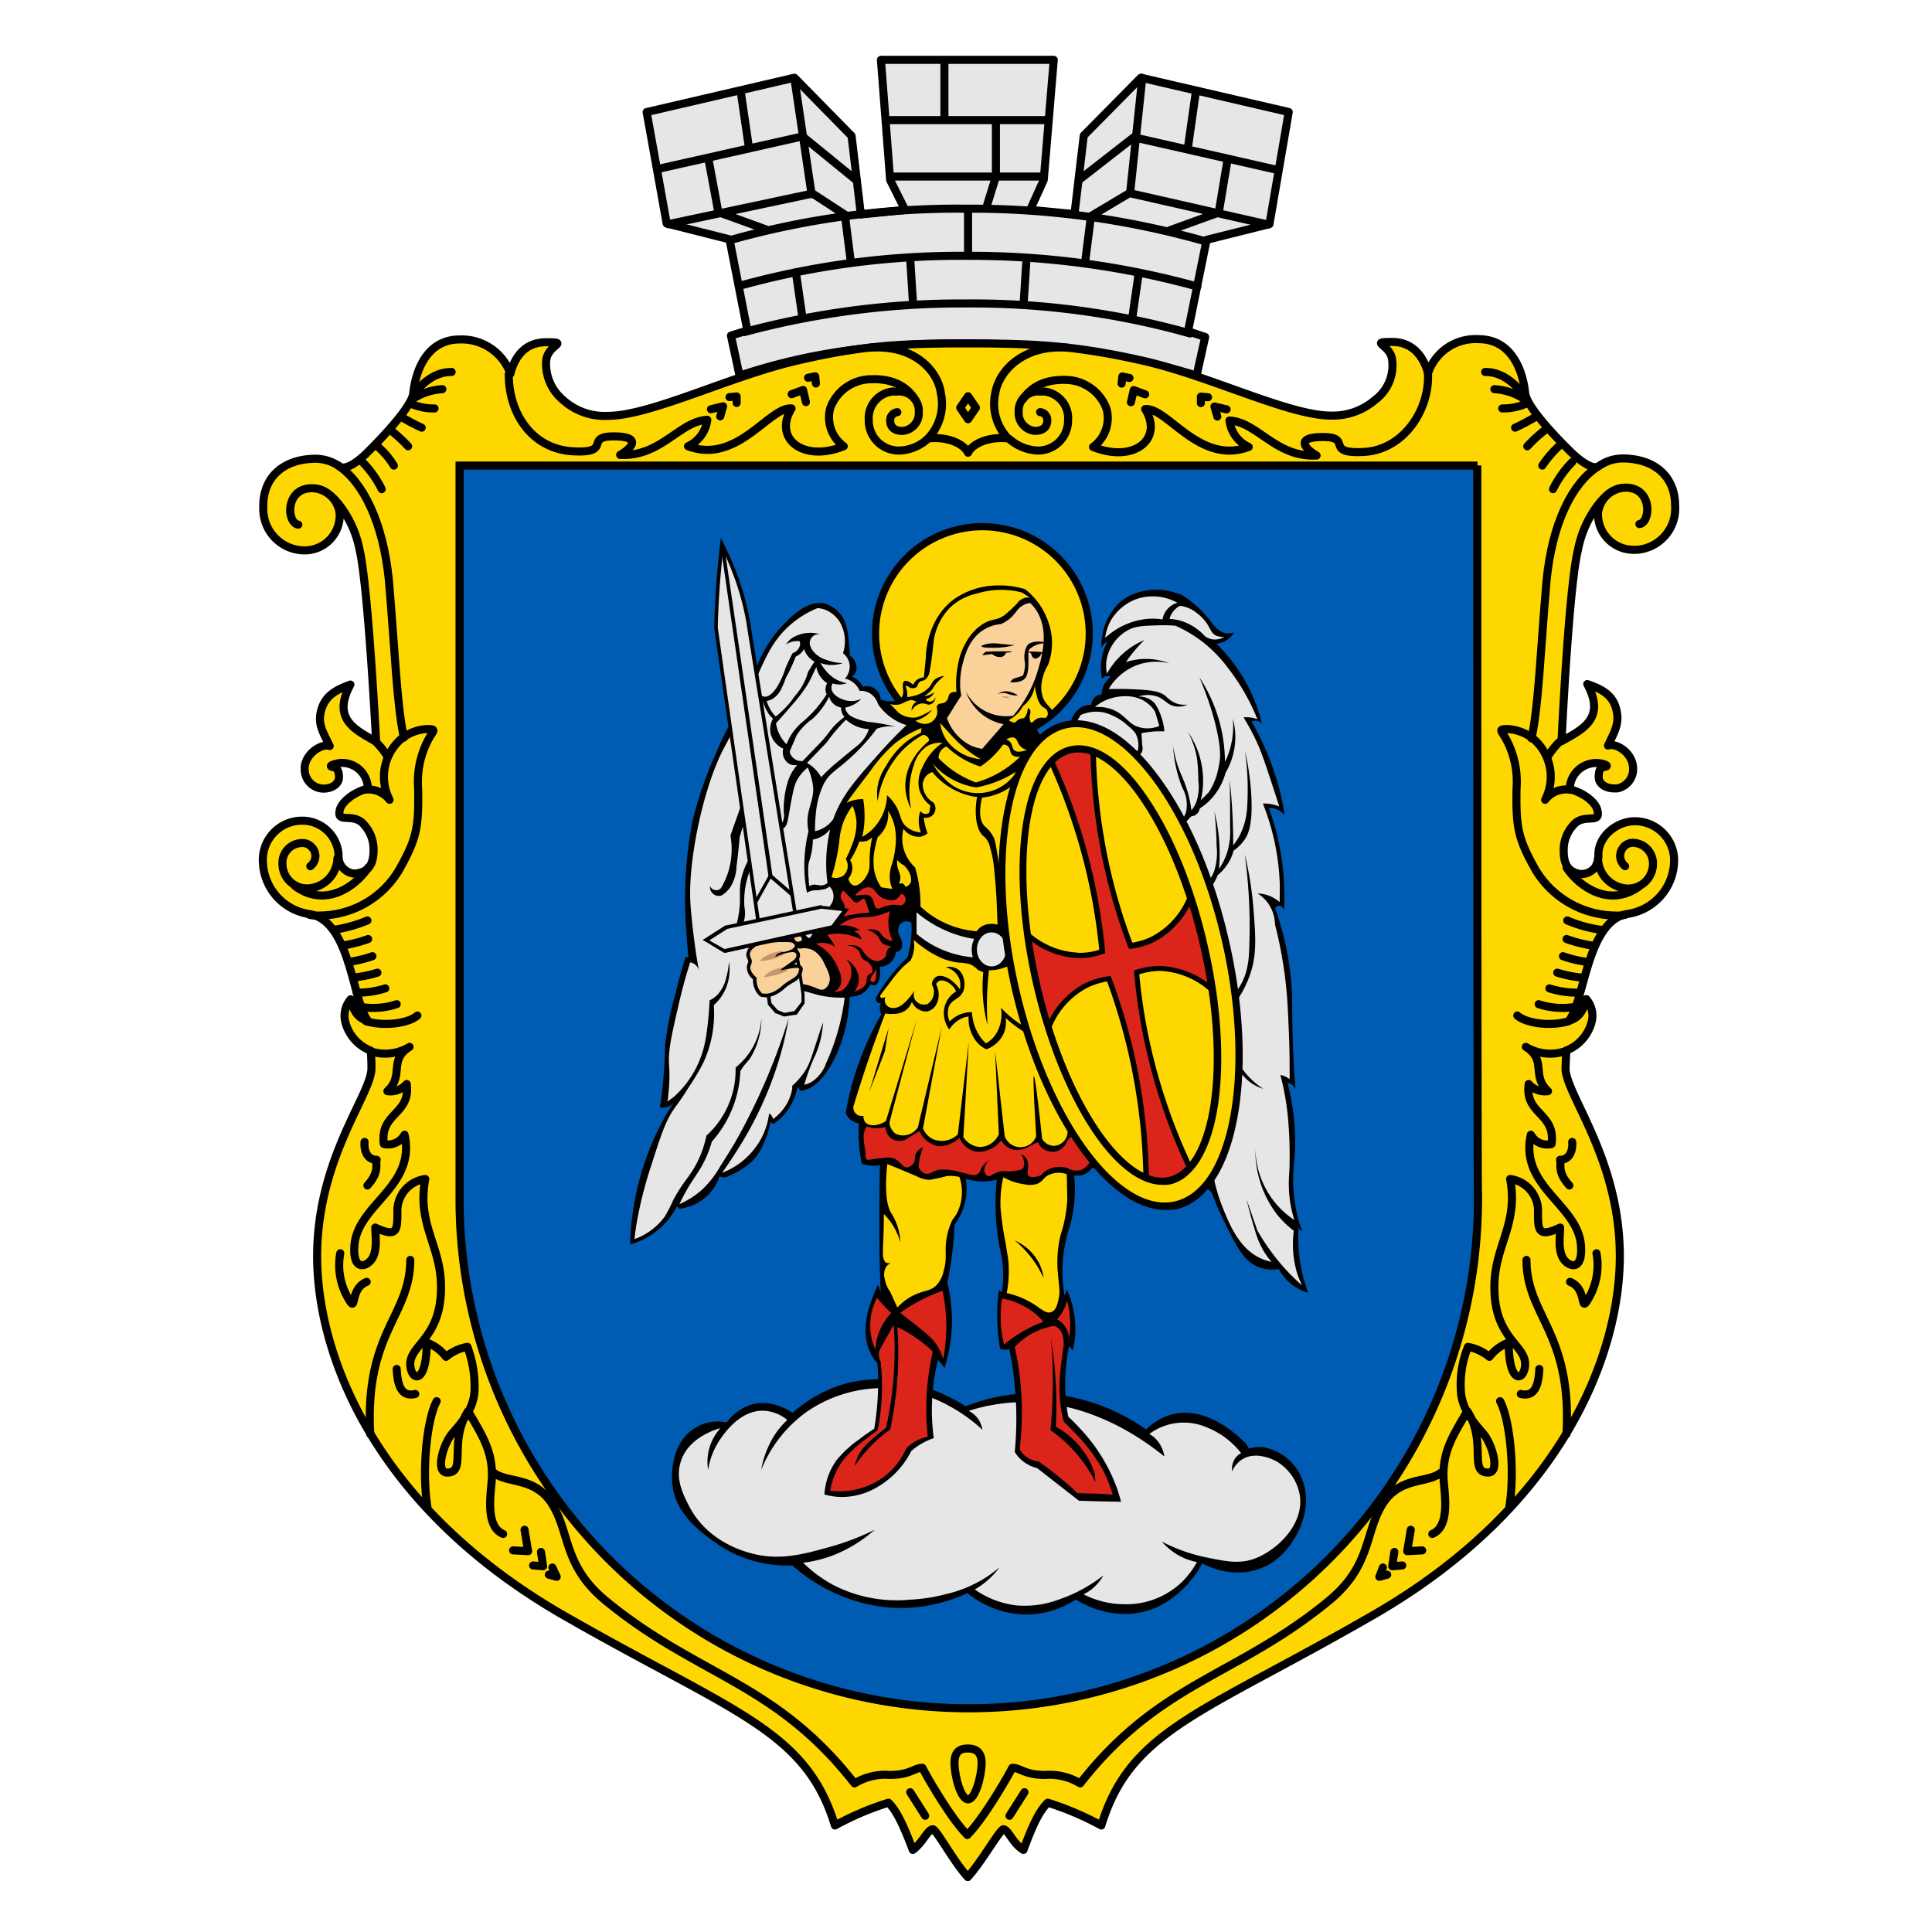 <?xml version="1.0" encoding="UTF-8" standalone="no"?>
<svg
   viewBox="0 0 600 600"
   version="1.1"
   id="svg236"
   sodipodi:docname="Сколе.svg"
   width="600"
   height="600"
   inkscape:version="1.2.2 (b0a8486541, 2022-12-01)"
   xmlns:inkscape="http://www.inkscape.org/namespaces/inkscape"
   xmlns:sodipodi="http://sodipodi.sourceforge.net/DTD/sodipodi-0.dtd"
   xmlns="http://www.w3.org/2000/svg"
   xmlns:svg="http://www.w3.org/2000/svg">
  <sodipodi:namedview
     id="namedview238"
     pagecolor="#ffffff"
     bordercolor="#666666"
     borderopacity="1.0"
     inkscape:showpageshadow="2"
     inkscape:pageopacity="0.0"
     inkscape:pagecheckerboard="0"
     inkscape:deskcolor="#d1d1d1"
     showgrid="false"
     inkscape:zoom="1.1288475"
     inkscape:cx="156.35416"
     inkscape:cy="270.63"
     inkscape:window-width="1920"
     inkscape:window-height="1003"
     inkscape:window-x="0"
     inkscape:window-y="40"
     inkscape:window-maximized="1"
     inkscape:current-layer="svg236" />
  <defs
     id="defs4">
    <style
       id="style2">.a,.g{fill:#e6e6e6;}.a,.b,.c,.d,.e{stroke:#000;}.a,.b,.c{stroke-linecap:round;stroke-linejoin:round;}.a,.b,.c,.e{stroke-width:1.13px;}.a,.c,.d{fill-rule:evenodd;}.b,.e{fill:none;}.c,.f{fill:gold;}.d{fill:#005bb2;stroke-miterlimit:10;}.e{stroke-miterlimit:11.34;}.h{fill:#db251a;}.i{fill:#f9d199;}.j{fill:#c4956e;}</style>
    <filter
       style="color-interpolation-filters:sRGB;"
       inkscape:label="Greyscale"
       id="filter912"
       x="-0.003"
       y="-0.002"
       width="1.006"
       height="1.004">
      <feColorMatrix
         values="0.21 0.72 0.072 0 0 0.21 0.72 0.072 0 0 0.21 0.72 0.072 0 0 0 0 0 1 0 "
         id="feColorMatrix910" />
    </filter>
  </defs>
  <g
     id="g636"
     transform="matrix(2.218,0,0,2.218,80.371,17.335)"
     style="filter:url(#filter912)">
    <path
       class="a"
       d="m 99.109,40.265 c -16.7,-0.09 -25.8,2.6 -31.8,4.5 l -1.2,-5.59 2.3,-0.71 -2.5,-12.77 -8.8,-2.22 -2.8,-15.6 20.69,-4.81 8,8.15 1.3,11 6.2,-0.63 -2.1,-4.2 -1.29,-16.82 h 24.2 l -1.4,16.8 -1.9,4.2 6.2,0.6 1.3,-11 8,-8.1 20.7,4.8 -2.7,15.7 -8.8,2.2 -2.6,12.8 2.4,0.8 -1.2,5.4 c -5,-1.5 -15.4,-4.39 -32.2,-4.5 z"
       id="path6" />
    <path
       class="b"
       d="m 65.999,25.805 a 116.85,116.85 0 0 1 33,-4.4 119.21,119.21 0 0 1 33.64,4.6 m -65.3,6.19 a 115.59,115.59 0 0 1 31.77,-4.19 119.11,119.11 0 0 1 32.3,4.3 m -63.41,6.37 a 116.7,116.7 0 0 1 31,-4 112.19,112.19 0 0 1 31.4,4.2 m -74.26,-23.09 20,-4.5 7.6,6.19 m -26.4,6.1 20.2,-4.29 4.6,3 m -10.9,2.1 -6.9,-2.5 -1.34,-7.22 m 5.6,-2 -1.1,-7.5 m 9.9,14.21 -2.4,-16.16 m 7.9,25.69 -0.8,-6.31 m 9.5,12 -0.4,-6.29 m -15.1,8.2 -0.9,-6.2 m 24.11,-2.3 v -6.6 m 43,-5.5 -19.8,-4.5 -7.7,6 m 26.5,6.22 -19.4,-4.4 -5.4,3.22 m 11,2 6.9,-2.5 1.2,-7.2 m -5.5,-2 1.1,-7.74 m -9.21,14.21 1.7,-16.13 m -8,25.8 0.8,-6.31 m -9.4,12 0.4,-6.29 m 14.8,8.41 0.9,-6.21 m -23.89,-2.48 v -6.6 m 2.6,-0.29 1.3,-4.2 v -7.91 m -7.21,-0.34 v -7.66 m -7.9,8 h 22.3 m -21.5,7.9 h 21"
       id="path8" />
    <path
       class="c"
       d="m 99.309,40.265 c 9.2,0 15,0.3 24.4,2.41 9.4,2.11 20.5,7.7 26.4,7.7 a 9.08,9.08 0 0 0 6.2,-2.2 6,6 0 0 0 2.4,-5.41 c -0.1,-2.4 -3.5,-2.7 0,-2.7 3.1,0 4.5,2.4 5,4.4 a 7,7 0 0 1 7.1,-4.79 c 4.7,0 6.2,4.59 6.5,7.5 0.2,2.29 5.9,7.79 6.4,8.29 0.5,0.5 2.9,2.71 3.9,2 a 5.82,5.82 0 0 1 3.3,-1.09 c 4.6,0 7.4,2.59 7.4,6.59 a 5.79,5.79 0 0 1 -5.35,6.199 l -0.02,0.001 h -0.63 a 5,5 0 0 1 -4.8,-5 v -0.1 a 4,4 0 0 1 3.9,-3.6 c 3.8,0 3.5,4.91 1.9,5.1 1.6,-0.3 1.8,-5.1 -1.9,-5.1 -1.3,0 -2.4,0.5 -3.9,2.41 a 15.06,15.06 0 0 0 -2.8,6.3 c -1.3,5.2 -2.3,26.79 -2.3,26.79 3,-1.69 6.2,-3.19 3.6,-8 1.4,0.5 3.4,1.2 4,3.31 0.6,2.11 -0.1,3.19 -1.1,5.3 1.1,-0.4 3.3,0.92 3.5,2.92 a 2.76,2.76 0 0 1 -2.2,3.08 h -0.4 c -1.3,0 -2.2,-0.69 -2.2,-1.58 0,-0.89 0.2,-1.3 0.7,-1.42 0.9,-0.08 0.2,-0.4 -0.4,-0.5 a 3.72,3.72 0 0 0 -4.3,3 v 0 c 0,0.2 -0.1,0.42 -0.1,0.6 2.3,0.6 3.7,2 3.9,2.9 0.6,2.2 -1.9,0.31 -3.4,2.2 a 5.09,5.09 0 0 0 -1.3,3.5 c 0,0.9 0.1,2.4 1.4,3 a 2.33,2.33 0 0 0 3.16,-0.93 v 0 -0.06 0 a 2.76,2.76 0 0 0 0.3,-1.3 c -0.1,-2.59 2.4,-4.7 4.9,-4.81 a 5.51,5.51 0 0 1 5.7,5.2 v 0 0.4 a 7.63,7.63 0 0 1 -6.7,7.4 c -5.5,1.2 -5.8,12 -8,14.9 1.4,-0.3 2.1,-1.6 2.4,-3 a 3.6,3.6 0 0 1 0.8,3 5.88,5.88 0 0 1 -3.6,4.2 c 0,0.61 -0.1,1.7 -0.1,2.7 0.3,3.8 7.6,12.7 7.6,26.1 0,13.4 -7.7,34.7 -34.3,50.11 -24,13.89 -34.2,16.1 -38.3,29.6 a 41.629,41.629 0 0 0 -7.5,-3.19 c -1,1 -1.9,2.5 -3.4,6.61 -1.5,-0.89 -2.1,-2.81 -2.8,-2.89 -0.5,0 -3,4.5 -5,6.69 -2,-2.19 -4.4,-6.69 -4.9,-6.69 -0.7,0 -1.4,1.89 -2.8,2.89 -1.5,-4 -2.4,-5.61 -3.4,-6.61 a 40.93,40.93 0 0 0 -7.5,3.19 c -4.1,-13.5 -14.3,-15.8 -38.3,-29.6 -26.5,-15.39 -34.2,-36.59 -34.2,-50.09 0,-13.5 7.3,-22.3 7.6,-26.11 a 24.28,24.28 0 0 0 -0.1,-2.69 5.88,5.88 0 0 1 -3.6,-4.2 3.57,3.57 0 0 1 0.8,-3 c 0.3,1.39 0.9,2.7 2.4,3 -2.2,-2.89 -2.4,-13.7 -8,-14.9 a 7.63,7.63 0 0 1 -6.7,-7.4 5.49,5.49 0 0 1 5.25,-5.7 h 0.45 a 5.08,5.08 0 0 1 4.9,4.8 2.43,2.43 0 0 0 2.1,2.6 3.39,3.39 0 0 0 1.4,-0.3 c 1.3,-0.6 1.4,-2.1 1.4,-3 a 5.14,5.14 0 0 0 -1.3,-3.5 c -1.5,-1.9 -4,0 -3.4,-2.2 0.2,-0.8 1.6,-2.3 3.9,-2.9 a 3.62,3.62 0 0 0 -3.54,-3.59 v 0 a 2.41,2.41 0 0 0 -0.8,0.1 c -0.6,0.1 -1.3,0.4 -0.4,0.5 0.4,0.1 0.7,0.5 0.7,1.4 0,0.9 -0.9,1.6 -2.2,1.6 A 2.67,2.67 0 0 1 6.429,99.867 L 6.429,99.855 v 0 -0.31 c 0.2,-1.9 2.4,-3.3 3.5,-2.9 -1,-2.1 -1.8,-3.19 -1.1,-5.31 0.7,-2.12 2.7,-2.8 4,-3.3 -2.6,4.8 0.6,6.3 3.6,8 0,0 -1.1,-21.58 -2.3,-26.79 a 15,15 0 0 0 -2.8,-6.3 c -1.5,-1.9 -2.6,-2.4 -3.9,-2.4 -3.7,0 -3.6,4.79 -1.9,5.1 -1.6,-0.19 -1.9,-5.1 1.9,-5.1 a 4,4 0 0 1 3.9,3.6 4.92,4.92 0 0 1 -4.7,5.1 v 0 a 5.8,5.8 0 0 1 -6,-5.59 v 0 -0.65 c 0,-4 2.8,-6.59 7.4,-6.59 a 6,6 0 0 1 3.3,1.09 c 1.1,0.71 3.4,-1.5 3.9,-2 0.5,-0.5 6.2,-6.09 6.4,-8.29 0.3,-2.91 1.8,-7.5 6.5,-7.5 a 7.25,7.25 0 0 1 7.1,4.79 c 0.5,-2 1.8,-4.4 5,-4.4 3.5,0 0.1,0.3 0,2.7 a 6.58,6.58 0 0 0 2.4,5.41 8.66,8.66 0 0 0 6.2,2.2 c 6,0 17,-5.5 26.4,-7.7 9.4,-2.2 14.88,-2.45 24.08,-2.45 z"
       id="path10" />
    <path
       class="b"
       d="m 85.509,40.875 c 6.2,-0.5 9.6,3.2 10,6.41 a 7,7 0 0 1 -1.8,6.29 c 2.5,-0.29 4.9,0.6 5.6,2 0.7,-1.4 3.1,-2.29 5.6,-2 a 7,7 0 0 1 -1.8,-6.29 c 0.5,-3.21 4,-6.91 10.2,-6.41"
       id="path12" />
    <path
       class="b"
       d="m 74.609,47.375 1.6,-0.59 0.4,1.7 m -13.3,1 1.7,-0.41 -0.4,1.41 m 12.3,-5.41 1,-0.2 0.1,1 m -12.1,1.91 1,-0.09 v 0.91 m 57.2,-1.21 -1.6,-0.59 -0.4,1.7 m 13.4,1 -1.7,-0.4 0.4,1.4 m -12.3,-5.4 -1,-0.21 -0.1,1 m 12.1,1.91 -1,-0.09 v 0.91"
       id="path14" />
    <path
       class="b"
       d="m 93.609,53.675 a 6.13,6.13 0 0 1 -3.8,1.59 4.2,4.2 0 0 1 -4.4,-3.99 l -4.5e-4,-0.009 v -0.2 a 3.75,3.75 0 0 1 3.33,-4.06 h 0.77 a 2.73,2.73 0 0 1 2.9,2.5 v 0 0.3 a 2.5,2.5 0 0 1 -2.1,2.7 c -1.1,0.1 -1.9,-0.4 -1.9,-1.4 a 1.13,1.13 0 0 1 1,-1.21 v 0"
       id="path16" />
    <path
       class="b"
       d="m 34.999,44.575 c 0,5.71 3.4,10.5 9,10.8 5.6,0.3 1.5,-2.09 5.7,-2.09 4.2,0 2.3,1.79 0.9,2.59 5.7,0.29 8.3,-4.71 12.2,-4.91 a 4.7,4.7 0 0 1 -2.7,3.7 c 6.9,2.6 11.4,-5.59 14.5,-5.29 -2.6,4.2 1.6,7.59 7.3,5.29 a 5,5 0 0 1 -1.9,-5.29 6.14,6.14 0 0 1 5.9,-4.09 c 3.2,-0.09 5,1.29 5.9,2.7"
       id="path18" />
    <path
       class="b"
       d="m 17.209,60.675 a 14.68,14.68 0 0 0 -2.7,-3.8 m 6.4,-2.2 a 21,21 0 0 0 -2.4,-2.21 m 0.4,4.91 a 11.64,11.64 0 0 0 -2.3,-2.7 m 6.2,-2.61 c -0.9,-0.4 -1.8,-0.9 -2.7,-1.4 m 4.5,-1.29 a 8,8 0 0 1 -3.4,-0.7 m 5.79,-4.41 c -2.2,0 -3.8,1.3 -5.2,2.91 m 3.9,-0.5 a 8.58,8.58 0 0 0 -4.09,1.33"
       id="path20" />
    <polygon
       class="b"
       points="98.209,49.275 99.309,50.885 100.409,49.275 99.309,47.665 "
       id="polygon22" />
    <path
       class="b"
       d="m 17.999,98.065 a 11.331,11.331 0 0 0 -1.6,-2"
       id="path24" />
    <path
       class="b"
       d="m 7.209,113.465 a 1.77,1.77 0 0 0 0.38,-2.46 l -0.08,-0.08 v 0 a 1.7,1.7 0 0 0 -1.5,-0.7 2.77,2.77 0 0 0 -2.7,2.838 l 3.3e-4,0.012 v 0 a 3.46,3.46 0 0 0 3.3,3.5 h 0.3 a 4.35,4.35 0 0 0 4.1,-4.2"
       id="path26" />
    <path
       class="b"
       d="m 5.109,116.275 c 4.2,3.1 8.5,0 10.2,-2.6"
       id="path28" />
    <path
       class="b"
       d="m 7.109,120.275 a 5.061,5.061 0 0 0 1.4,0.1 13,13 0 0 0 11.2,-6.5 c 2.4,-4.31 2.7,-5.81 2.6,-11.31 a 12.56,12.56 0 0 1 1.7,-7.3 c 0.6,-0.9 0.7,-1 -0.5,-1 a 6.21,6.21 0 0 0 -3.7,1.5 7,7 0 0 0 -1.5,8.4 3.75,3.75 0 0 0 -3.5,-1.4"
       id="path30" />
    <path
       class="b"
       d="m 11.109,57.375 c 3.5,2.3 6.3,8 7.1,16 0.9,10.5 1.1,17.29 2.1,22.09"
       id="path32" />
    <path
       class="b"
       d="m 24.909,188.375 c -1.4,2.61 -2.1,9.8 -1.3,14.8 m -2.4,-34.58 c 0,7.89 -6.4,10.11 -5.6,24.39 m 23.9,16.5 0.3,2 -1.4,-0.11 m -1.2,-5 0.5,3 -2.1,-0.11 m 5.5,2.4 0.6,1.3 -1.1,-0.3 m -21.3,-28.8 c 0.1,2 0.5,4 2.6,3.5 m -10.5,-19.7 a 9.18,9.18 0 0 0 1.1,6.3 c 1.3,2.31 0.1,-1.3 2.6,-2.3 m -0.3,-19.59 c -0.1,1.3 0.4,2.5 1.7,2.5 -0.2,0.8 0.4,1.7 -1.3,3.6"
       id="path34" />
    <path
       class="b"
       d="m 15.609,139.375 a 6.61,6.61 0 0 0 5.5,-0.61 c -3,1.9 -0.7,4 -3.1,6.2 a 3,3 0 0 0 2.7,-1 c 0.6,4.3 -3.8,4 -3.2,8.4 a 2.65,2.65 0 0 0 2.9,-1.3 c 1.6,7.2 -6.4,9.7 -7,15.3 -0.4,4.2 2,3.1 2.6,1.8 0.6,-1.3 0.3,-3 0.3,-4.1 3,1.4 3.1,0.5 3.1,-2.1 a 4.5,4.5 0 0 1 3.9,-4.7 c -1.2,6.3 2.2,9.4 2.2,15 0.1,7.3 -4.4,8.2 -4.3,11 0.1,2.3 2.3,2.9 2.3,-3.1 a 6,6 0 0 1 2.7,2 6.44,6.44 0 0 1 3,-1.4 15.9,15.9 0 0 1 1,6.1 c -0.1,2.6 -1.8,4.5 -3.1,6 -1.3,1.5 -2.4,5.4 -0.8,5.5 2.9,0.1 0.2,-4.3 3,-8.6 1.9,3.3 3.6,5.7 3.3,9.8 -0.2,2.3 -0.8,6.4 1.6,7.4"
       id="path36" />
    <path
       class="b"
       d="m 15.209,121.065 a 19.79,19.79 0 0 1 -4.7,1.31 m 4.8,1.29 a 19.351,19.351 0 0 1 -3.5,0.9 m 4.1,1.5 a 16.511,16.511 0 0 1 -3.4,0.81 m 4.1,1.5 a 17.241,17.241 0 0 1 -3.4,0.69 m 4.5,1.51 a 12.93,12.93 0 0 1 -4,0.6 m 5.6,1.61 a 10.47,10.47 0 0 1 -5,0.39 m 7.9,1.2 c -1.1,1 -4.4,1.61 -7.2,0.8"
       id="path38" />
    <path
       class="b"
       d="m 99.209,249.095 c -1.9,-1.81 -5.1,-7.11 -6.3,-9.39 -1.1,0 -1.7,1 -4.6,1 a 8.2,8.2 0 0 0 -4.9,1.19 c -11.1,-14.19 -21.7,-14.89 -34.6,-25.39 -6.1,-4.9 -5.2,-9.4 -7.6,-13.5 -2.4,-4.1 -6.4,-3 -8.3,-4.61 1.9,1.5 5.9,0.39 8.3,4.61"
       id="path40" />
    <path
       class="b"
       d="m 105.109,53.675 a 6.45,6.45 0 0 0 3.8,1.59 4.2,4.2 0 0 0 4.4,-3.99 l 4.5e-4,-0.009 v -0.2 a 3.75,3.75 0 0 0 -3.31,-4.06 h -0.7 a 2.7,2.7 0 0 0 -2.9,2.484 l -4.2e-4,0.006 v 0 0.3 a 2.51,2.51 0 0 0 2.1,2.7 c 1.1,0.1 1.9,-0.4 1.9,-1.4 a 1.12,1.12 0 0 0 -1,-1.21 v 0"
       id="path42" />
    <path
       class="b"
       d="m 163.709,44.575 c 0.2,5 -3.4,10.6 -9,10.89 -5.6,0.29 -1.5,-2.09 -5.7,-2.09 -4.2,0 -2.3,1.8 -0.9,2.59 -5.7,0.3 -8.3,-4.7 -12.2,-4.9 a 4.7,4.7 0 0 0 2.7,3.7 c -6.9,2.6 -11.4,-5.59 -14.5,-5.3 2.6,4.21 -1.6,7.6 -7.3,5.3 a 5,5 0 0 0 1.9,-5.3 6.18,6.18 0 0 0 -5.8,-4.09 c -3.2,-0.09 -5,1.3 -5.9,2.7"
       id="path44" />
    <path
       class="b"
       d="m 99.309,237.005 c 0.6,0 1.9,0.12 1.9,2 0,1.88 -0.9,5.12 -1.9,5.12 -1,0 -1.9,-3.2 -1.9,-5.12 0,-1.92 1.2,-2 1.9,-2 z m -8.1,6.12 2.1,3.3 m 13.9,-3.3 -2.1,3.3"
       id="path46" />
    <path
       class="b"
       d="m 181.209,60.675 a 14.68,14.68 0 0 1 2.7,-3.8 m -6.3,-2.2 a 21,21 0 0 1 2.4,-2.21 m -0.3,4.91 a 15.58,15.58 0 0 1 2.3,-2.7 m -6.1,-2.61 c 0.9,-0.4 1.8,-0.9 2.7,-1.4 m -4.5,-1.29 a 8,8 0 0 0 3.4,-0.7 m -5.8,-4.41 c 2.2,0 3.8,1.3 5.2,2.91 m -3.9,-0.5 a 8.54,8.54 0 0 1 4.1,1.33"
       id="path48" />
    <path
       class="b"
       d="m 180.509,98.065 a 11.33,11.33 0 0 1 1.6,-2"
       id="path50" />
    <path
       class="b"
       d="m 191.309,113.465 a 1.85,1.85 0 0 1 -0.3,-2.58 1.72,1.72 0 0 1 1.5,-0.69 2.87,2.87 0 0 1 2.7,2.9 v 0 a 3.46,3.46 0 0 1 -3.4,3.5 h -0.2 a 4.33,4.33 0 0 1 -4.1,-4.2"
       id="path52" />
    <path
       class="b"
       d="m 193.309,116.275 c -4.2,3.1 -8.5,0 -10.2,-2.6"
       id="path54" />
    <path
       class="b"
       d="m 191.309,120.275 a 5.061,5.061 0 0 1 -1.4,0.1 13.17,13.17 0 0 1 -11.2,-6.5 c -2.4,-4.31 -2.7,-5.81 -2.6,-11.31 a 12.56,12.56 0 0 0 -1.7,-7.3 c -0.6,-0.9 -0.7,-1 0.5,-1 a 6.39,6.39 0 0 1 3.7,1.5 7,7 0 0 1 1.5,8.4 3.73,3.73 0 0 1 3.5,-1.4"
       id="path56" />
    <path
       class="b"
       d="m 187.409,57.575 c -3.5,2.3 -6.3,7.81 -7.1,15.89 -0.9,10.5 -1.1,17.31 -2.1,22.1"
       id="path58" />
    <path
       class="b"
       d="m 158.999,209.485 -0.3,2 1.4,-0.11 m 1.2,-5 -0.5,3 2.1,-0.11 m -5.5,2.4 -0.5,1.3 1.1,-0.3 m 21.3,-28.8 c -0.1,2 -0.5,4 -2.6,3.5 m 10.6,-19.7 a 9.18,9.18 0 0 1 -1.1,6.3 c -1.3,2.31 -0.1,-1.3 -2.6,-2.3 m 0.3,-19.59 c 0.1,1.3 -0.4,2.5 -1.7,2.5 0.2,0.8 -0.4,1.7 1.3,3.6 m -9.7,30.2 c 1.4,2.61 2.1,9.8 1.3,14.8 m 2.4,-34.58 c 0,7.89 6.4,10.11 5.6,24.39"
       id="path60" />
    <path
       class="b"
       d="m 182.909,139.375 a 6.6,6.6 0 0 1 -5.5,-0.61 c 3,1.9 0.7,4 3.1,6.2 a 3,3 0 0 1 -2.7,-1 c -0.6,4.3 3.8,4 3.2,8.4 a 2.59,2.59 0 0 1 -2.9,-1.3 c -1.6,7.2 6.4,9.7 7,15.3 0.4,4.2 -2,3.1 -2.6,1.8 -0.6,-1.3 -0.3,-3 -0.3,-4.1 -3,1.4 -3.1,0.5 -3.1,-2.1 a 4.5,4.5 0 0 0 -3.9,-4.7 c 1.2,6.3 -2.2,9.4 -2.2,15 -0.1,7.3 4.4,8.2 4.3,11 -0.1,2.3 -2.3,2.9 -2.3,-3.1 a 6,6 0 0 0 -2.7,2 6.74,6.74 0 0 0 -3,-1.4 14,14 0 0 0 -1,6.1 c 0.1,2.6 1.8,4.5 3.1,6 1.3,1.5 2.4,5.4 0.8,5.5 -2.9,0.1 -0.2,-4.3 -3,-8.6 -1.9,3.3 -3.6,5.7 -3.3,9.8 0.2,2.3 0.8,6.4 -1.6,7.4"
       id="path62" />
    <path
       class="b"
       d="m 183.209,121.065 a 18.66,18.66 0 0 0 4.7,1.31 m -4.8,1.29 a 19.351,19.351 0 0 0 3.5,0.9 m -4,1.5 a 15.89,15.89 0 0 0 3.4,0.81 m -4.2,1.5 a 17.241,17.241 0 0 0 3.4,0.69 m -4.5,1.51 a 12.89,12.89 0 0 0 4,0.6 m -5.5,1.61 a 10.47,10.47 0 0 0 5,0.39 m -8,1.2 c 1.1,1 4.4,1.61 7.2,0.8"
       id="path64" />
    <path
       class="b"
       d="m 99.209,249.095 c 1.9,-1.81 5.1,-7.11 6.3,-9.39 1.1,0 1.7,1 4.6,1 a 8.2,8.2 0 0 1 4.9,1.19 c 11.1,-14.19 21.7,-14.89 34.6,-25.39 6.1,-4.9 5.2,-9.4 7.6,-13.5 2.4,-4.1 6.4,-3 8.3,-4.61 -1.9,1.5 -5.9,0.39 -8.3,4.61"
       id="path66" />
    <path
       class="d"
       d="m 170.609,57.375 h -142.5 v 102.7 a 71.3,71.3 0 1 0 142.6,0 v -0.3 c -0.1,0.01 -0.1,-102.4 -0.1,-102.4 z"
       id="path68" />
    <path
       class="e"
       d="m 170.609,57.375 h -142.5 v 102.7 a 71.3,71.3 0 1 0 142.6,0 v -0.3 c -0.1,0.01 -0.1,-102.4 -0.1,-102.4 z"
       id="path70" />
    <circle
       class="f"
       cx="101.319"
       cy="80.885"
       r="14.96"
       id="circle72" />
    <path
       d="m 101.319,96.345 a 15.46,15.46 0 1 1 15.46,-15.46 v 0 a 15.48,15.48 0 0 1 -15.46,15.46 z m 0,-29.91 a 14.46,14.46 0 1 0 14.46,14.46 v -0.01 a 14.47,14.47 0 0 0 -14.46,-14.45 z"
       id="path74" />
    <path
       d="m 74.729,190.005 a 19.49,19.49 0 0 1 5.55,-3.45 c 8.61,-3.46 16.57,1.19 18.69,2.53 a 26.47,26.47 0 0 1 10.66,-1.82 27.74,27.74 0 0 1 14.61,5.07 8.44,8.44 0 0 1 3.05,-1.93 c 5.44,-1.91 10.47,3.44 11,4 l 0.35,0.61 a 5,5 0 0 1 1.92,-0.21 7.18,7.18 0 0 1 5.7,5 c 1.28,3.95 -1,8 -2.81,9.86 -2.87,3 -7.31,3.53 -11.35,1.42 a 14.32,14.32 0 0 1 -5.95,5.94 c -5.71,2.82 -11,-0.39 -11.75,-0.88 a 12.88,12.88 0 0 1 -7,2.1 13.29,13.29 0 0 1 -8.19,-3 22,22 0 0 1 -11.26,2 23.72,23.72 0 0 1 -13.24,-5.87 17.43,17.43 0 0 1 -11,-3.35 c -2.15,-1.58 -5.41,-4 -5.83,-8.15 0,-0.51 -0.39,-4.37 2.12,-6.89 a 6,6 0 0 1 5.5,-1.63 7.23,7.23 0 0 1 2.75,-2.23 c 3.12,-1.4 6.04,0.59 6.48,0.88 z"
       id="path76" />
    <path
       class="g"
       d="m 64.629,192.155 a 6.994,6.994 0 0 0 -1.71,5.85 10.2,10.2 0 0 1 1.08,-3.29 c 0.29,-0.54 2.85,-5.21 6.79,-5 a 5.58,5.58 0 0 1 3.21,1.29 11.05,11.05 0 0 0 -2.49,3.39 13,13 0 0 0 -1.16,3.61 18.37,18.37 0 0 1 6.54,-8.26 18.88,18.88 0 0 1 8.93,-3.14 c 8.37,-0.68 14.36,4.7 15.51,5.78 a 4.06,4.06 0 0 0 -0.34,-1.07 3.36,3.36 0 0 0 -1.6,-1.58 25.559,25.559 0 0 1 5.81,-1.15 c 10,-0.81 17.9,4.54 21.6,7.53 a 4.61,4.61 0 0 0 -0.61,-1.68 4,4 0 0 0 -1.5,-1.47 8.08,8.08 0 0 1 8,-0.94 11.34,11.34 0 0 1 4.86,3.63 2.16,2.16 0 0 0 -1,1 2.81,2.81 0 0 0 -0.28,1.54 4.161,4.161 0 0 1 1,-1.36 c 2.11,-1.82 5.1,-0.11 5.28,0 a 6.83,6.83 0 0 1 3.25,5 c 0.4,4.07 -3.43,7.51 -6.38,8.59 -2.1,0.76 -3.92,0.4 -6.66,-0.16 a 23.77,23.77 0 0 1 -6.32,-2.23 9.241,9.241 0 0 0 1.46,1.35 8.56,8.56 0 0 0 3.46,1.52 12.44,12.44 0 0 1 -2,2.68 11.22,11.22 0 0 1 -8.12,3.22 12.57,12.57 0 0 1 -5.76,-1.39 6.129,6.129 0 0 0 1.2,-0.76 6.67,6.67 0 0 0 1.57,-1.88 19.269,19.269 0 0 1 -1.85,1.29 20,20 0 0 1 -4.16,2 13.7,13.7 0 0 1 -6.21,0.9 12.75,12.75 0 0 1 -5.78,-2.23 9.8,9.8 0 0 0 1.46,-1 11,11 0 0 0 2,-2.09 18.381,18.381 0 0 1 -2.34,1.68 18.16,18.16 0 0 1 -5.42,2.13 23.85,23.85 0 0 1 -4.78,0.71 19.42,19.42 0 0 1 -10.8,-2.09 19.07,19.07 0 0 1 -4.16,-3.08 17.36,17.36 0 0 0 5.39,-1.55 19.37,19.37 0 0 0 4.64,-3.07 35.48,35.48 0 0 1 -6.13,2.36 c -3.85,1.08 -7.16,2 -11.12,0.95 -1.24,-0.34 -6.32,-1.72 -8.85,-6.83 -0.68,-1.37 -1.84,-3.56 -1.06,-6 1.06,-3.49 5.17,-4.6 5.55,-4.7 z"
       id="path78" />
    <path
       d="m 51.999,166.425 a 10.5,10.5 0 0 0 6.53,-5.3 l 0.38,0.3 a 6.67,6.67 0 0 0 5.59,-4.5 l 0.71,0.14 a 9.362,9.362 0 0 0 1.23,-0.5 12.32,12.32 0 0 0 2.39,-1.56 c 2.07,-1.78 2.77,-5.45 2.82,-5.74 l 0.4,0.29 a 7,7 0 0 0 0.81,-0.6 8.07,8.07 0 0 0 2.58,-4.61 l 0.38,0.6 a 5.401,5.401 0 0 0 1,-0.27 c 0.46,-0.17 2.34,-1 4.1,-4.94 a 21.38,21.38 0 0 0 1.81,-8 3.3,3.3 0 0 0 2.19,-0.75 3.22,3.22 0 0 0 0.75,-1 0.77,0.77 0 0 0 0.64,0.12 c 0.52,-0.17 0.81,-1.18 0.6,-2.55 a 2.38,2.38 0 0 0 1.43,-0.5 2.45,2.45 0 0 0 0.87,-1.58 0.87,0.87 0 0 0 0.55,-0.2 c 0.41,-0.34 0.43,-1.17 0,-2 a 1.42,1.42 0 0 1 0.29,-1.91 1.32,1.32 0 0 1 1.32,0 11.86,11.86 0 0 1 0,1.79 13.42,13.42 0 0 1 -0.55,3.09 22.919,22.919 0 0 0 -2.24,2.44 24.1,24.1 0 0 0 -2.09,3.09 0.54,0.54 0 0 0 0,0.62 0.53,0.53 0 0 0 0.62,0.2 1.87,1.87 0 0 0 0.06,1.62 41.09,41.09 0 0 0 -4.98,13.79 1.9,1.9 0 0 0 0.32,0.61 2.41,2.41 0 0 0 1.53,0.86 19.51,19.51 0 0 0 0,2.77 21,21 0 0 0 0.39,2.87 7.269,7.269 0 0 0 0.84,0.22 5.5,5.5 0 0 0 1.7,0 q -0.1,4.67 -0.07,9.57 0,4.19 0.18,8.17 l -0.38,-1 a 15.252,15.252 0 0 0 -0.7,1.63 c -0.49,1.26 -1.9,4.85 -0.31,8 a 6.46,6.46 0 0 0 0.94,1.38 c 0.07,1.11 0.11,2.31 0.08,3.59 a 38.528,38.528 0 0 1 -0.54,5.56 c -0.52,0.34 -1.25,0.82 -2.07,1.46 a 15.87,15.87 0 0 0 -3.18,2.91 9.12,9.12 0 0 0 -1.72,4.83 9,9 0 0 0 2.72,0.35 9.81,9.81 0 0 0 4.76,-1.43 12.14,12.14 0 0 0 4.68,-5 8.74,8.74 0 0 1 1.61,-1.13 9.24,9.24 0 0 1 1.54,-0.68 28.78,28.78 0 0 1 -0.23,-5.38 28.421,28.421 0 0 1 0.82,-5.59 c 0.17,0.19 0.35,0.41 0.54,0.64 a 4.408,4.408 0 0 1 0.37,0.53 21.89,21.89 0 0 0 0.4,-11.95 c 0.27,-1.32 0.52,-2.76 0.7,-4.31 0.17,-1.35 0.26,-2.63 0.31,-3.83 a 8.44,8.44 0 0 0 1.58,-6.42 7.87,7.87 0 0 0 2.42,0.36 8.171,8.171 0 0 0 1.91,-0.23 32.52,32.52 0 0 0 -0.06,6.06 33.562,33.562 0 0 0 0.5,3.56 c 0.11,0.44 0.2,0.91 0.28,1.41 a 15.48,15.48 0 0 1 0,4.7 l -0.43,-0.26 c -0.1,0.74 -0.17,1.52 -0.21,2.35 a 27.47,27.47 0 0 0 0.39,5.85 1.74,1.74 0 0 0 0.5,0.12 1.76,1.76 0 0 0 0.79,-0.09 c 0.23,1.13 0.43,2.32 0.59,3.56 a 49.361,49.361 0 0 1 0.17,10.86 5.868,5.868 0 0 0 0.47,0.66 5.19,5.19 0 0 0 2.66,1.6 l 5.86,4.57 2.29,0.07 3.6,0.07 a 20.901,20.901 0 0 0 -0.8,-2.5 24.13,24.13 0 0 0 -5.07,-7.89 c -0.64,-0.7 -1.19,-1.22 -1.52,-1.53 a 25.18,25.18 0 0 1 -0.4,-5.82 25.75,25.75 0 0 1 0.53,-4.06 l 0.5,0.63 a 12.638,12.638 0 0 0 0.3,-1.66 13.6,13.6 0 0 0 -1.12,-6.87 l -0.32,0.87 a 19.27,19.27 0 0 1 -0.26,-2.17 19.58,19.58 0 0 1 0.55,-6.06 c 0.3,-1.23 0.38,-1.23 0.64,-2.27 a 18.7,18.7 0 0 0 0.4,-6.35 2.49,2.49 0 0 0 1.18,-0.07 2.55,2.55 0 0 0 1.25,-0.9 15.63,15.63 0 0 1 8,-1 15.83,15.83 0 0 1 8.82,4.35 c 0.57,1.5 1.16,2.82 1.71,3.94 1.8,3.69 2.84,5.75 4.94,6.53 a 5.4,5.4 0 0 0 2.76,0.24 6.66,6.66 0 0 0 4.11,3.32 21.16,21.16 0 0 1 -1.15,-4.41 21.85,21.85 0 0 1 -0.18,-4.85 0.8,0.8 0 0 0 0.3,0.56 0.52,0.52 0 0 0 0.19,0.08 c -0.14,-0.36 -0.33,-0.91 -0.52,-1.58 a 22.72,22.72 0 0 1 -0.54,-8.68 32.13,32.13 0 0 0 -1,-10.5 1.27,1.27 0 0 1 0.59,0.22 1.32,1.32 0 0 1 0.51,0.66 c 0,-0.39 -0.06,-1 -0.11,-1.67 -0.35,-5.76 -0.31,-9.6 -0.34,-11.27 a 40.8,40.8 0 0 0 -2.37,-12.38 0.68,0.68 0 0 1 0.47,-0.38 0.77,0.77 0 0 1 0.75,0.75 35.769,35.769 0 0 0 -0.29,-7.17 36.319,36.319 0 0 0 -1.81,-7.23 2.62,2.62 0 0 1 1.23,0.22 2.73,2.73 0 0 1 1,0.79 c -0.15,-0.93 -0.34,-1.9 -0.58,-2.91 a 37.91,37.91 0 0 0 -4.08,-10.22 1.26,1.26 0 0 1 0.62,-0.12 1.32,1.32 0 0 1 0.81,0.39 c -0.1,-0.45 -0.22,-0.91 -0.36,-1.37 a 22.93,22.93 0 0 0 -6,-9.8 3.41,3.41 0 0 0 1.15,-0.33 3.6,3.6 0 0 0 1.38,-1.28 2.32,2.32 0 0 1 -1.06,0.16 c -1.17,-0.12 -1.9,-1.22 -2.46,-1.94 a 15.07,15.07 0 0 0 -3.71,-3.36 8.86,8.86 0 0 0 -6,-0.5 7.18,7.18 0 0 0 -2.83,1.47 8.37,8.37 0 0 0 -2.55,6.4 1.24,1.24 0 0 1 0.38,-0.62 1.27,1.27 0 0 1 0.44,-0.22 7.49,7.49 0 0 0 -0.64,1.61 7.6,7.6 0 0 0 -0.09,3.53 0.92,0.92 0 0 1 0.46,-0.35 0.94,0.94 0 0 1 0.73,0.07 3.34,3.34 0 0 0 -1.27,2.47 1.54,1.54 0 0 0 -0.82,0.29 1.65,1.65 0 0 0 -0.62,1.18 2.75,2.75 0 0 0 -1.29,0.26 3.27,3.27 0 0 0 -1.62,2.41 2.44,2.44 0 0 1 -4.68,0.8 2.1,2.1 0 0 1 0.74,-1 2,2 0 0 1 1,-0.38 1.38,1.38 0 0 0 0.47,-0.89 c 0,-0.7 -0.74,-1 -1.24,-1.91 a 4.1,4.1 0 0 1 -0.32,-2.41 6.61,6.61 0 0 1 0.88,-2.47 8.68,8.68 0 0 0 0.06,-6 9.7,9.7 0 0 0 -3.26,-4.62 12.1,12.1 0 0 0 -3.89,-0.53 10.81,10.81 0 0 0 -6,1.88 c -3.73,2.71 -4,7.39 -4,8.06 -0.09,1 -0.19,2 -0.29,2.94 a 1.75,1.75 0 0 0 -1.06,0.42 1.72,1.72 0 0 0 -0.44,0.61 c -0.49,-0.44 -1,-0.66 -1.24,-0.5 -0.24,0.16 -0.21,0.61 -0.2,0.94 a 2.407,2.407 0 0 1 0,1 1.39,1.39 0 0 1 -0.33,0.5 c -0.44,0.44 -1.53,0.51 -2.79,0.14 a 1.89,1.89 0 0 0 -2.47,-1.79 2.45,2.45 0 0 0 -0.65,-0.88 2.65,2.65 0 0 0 -0.91,-0.53 1.69,1.69 0 0 0 0.62,-0.86 2,2 0 0 0 -0.91,-2.11 8.482,8.482 0 0 0 -0.12,-1.62 9.06,9.06 0 0 0 -0.77,-3.59 4.6,4.6 0 0 0 -2.53,-2.06 c -2.55,-0.67 -5.12,2.13 -6.44,3.56 a 17.61,17.61 0 0 0 -3.41,6 c -3,7.47 -3.39,6.34 -5.41,11.29 a 53.999,53.999 0 0 0 -3.3,9.45 57.29,57.29 0 0 0 -0.87,15.84 c 0.08,1.4 0.19,2.56 0.27,3.35 h -0.42 c -0.41,1.36 -0.94,3.21 -1.48,5.43 a 45.48,45.48 0 0 0 -1.37,6.84 72.17,72.17 0 0 1 -0.5,7.32 c -0.09,0.6 -0.17,1.1 -0.23,1.44 a 1.78,1.78 0 0 0 0.87,0 1.92,1.92 0 0 0 1.19,-0.82 c -0.46,0.67 -0.9,1.38 -1.33,2.12 a 38.61,38.61 0 0 0 -4.89,17.9 z"
       id="path80" />
    <path
       class="f"
       d="m 112.129,140.745 a 10.83,10.83 0 0 0 -4.83,-4 13.621,13.621 0 0 1 -1.49,-1 14.621,14.621 0 0 1 -1.25,-1.05 3.93,3.93 0 0 1 -0.24,2.15 4.21,4.21 0 0 1 -2.45,2.26 4.15,4.15 0 0 1 -1.16,-0.82 5.11,5.11 0 0 1 -1.32,-3.77 3.4,3.4 0 0 0 -0.71,0.16 4,4 0 0 0 -2,1.66 3.91,3.91 0 0 1 -0.76,-2.28 3.48,3.48 0 0 1 1.72,-3.05 2.41,2.41 0 0 0 -0.6,-0.86 c -0.37,-0.35 -1.2,-0.9 -1.81,-0.59 a 1,1 0 0 0 -0.4,0.41 2.551,2.551 0 0 1 0.17,0.41 3,3 0 0 1 -0.12,2.43 2,2 0 0 1 -1.28,1 2.16,2.16 0 0 1 -2.15,-1.36 2.53,2.53 0 0 1 -1,1.29 3,3 0 0 1 -1.62,0.41 4.45,4.45 0 0 1 -1.11,-0.06 c -0.34,0.88 -0.68,1.77 -1,2.67 -1.31,3.53 -2.45,7 -3.46,10.36 a 1.17,1.17 0 0 0 1.41,1.3 1.28,1.28 0 0 0 0.26,0.91 c 0.49,0.57 1.71,0.59 2.88,-0.18 q 2.19,-7.14 4.32,-14.22 -1.92,7.22 -3.83,14.44 a 2.21,2.21 0 0 0 0.86,1.56 2.46,2.46 0 0 0 3.12,-0.89 q 1.66,-7 3.35,-14.05 l -2.63,14.2 a 2.94,2.94 0 0 0 1.33,1.47 3.22,3.22 0 0 0 3.55,-0.64 l 1.53,-12.95 q -0.37,6.67 -0.76,13.33 a 3,3 0 0 0 2.2,1.38 2.87,2.87 0 0 0 2.77,-1.82 q -0.27,-5.85 -0.53,-11.68 l 1.35,12 a 2.35,2.35 0 0 0 4.41,0 q -0.51,-8.4 -0.32,-8.41 c 0.13,0 0.52,2.91 1.15,8.76 a 1.93,1.93 0 0 0 1.7,1 2,2 0 0 0 1.86,-1.88 c 0.17,-0.68 1.76,-5.6 -1.11,-10 z m -24.47,-1.35 -2.18,5.67 c 0.9,-3 1.81,-6 2.71,-8.94 -0.19,1.09 -0.36,2.18 -0.53,3.27 z"
       id="path82" />
    <path
       class="g"
       d="m 78.749,101.005 a 21.529,21.529 0 0 1 2.11,-2 c 1.27,-1.06 2.65,-2.18 2.65,-2.18 a 5.47,5.47 0 0 0 1.62,-1.84 3.829,3.829 0 0 0 0.29,-0.72 5.07,5.07 0 0 1 -1.94,-0.47 4.81,4.81 0 0 1 -1.25,-0.84 c -0.44,0.43 -0.9,0.92 -1.37,1.46 -0.47,0.54 -0.94,1.15 -1.32,1.69 -0.93,1 -1.85,1.93 -2.78,2.9 a 5.22,5.22 0 0 1 1.6,1.41 6,6 0 0 1 0.39,0.59 z"
       id="path84" />
    <path
       class="g"
       d="m 79.629,115.825 a 20.48,20.48 0 0 1 0.38,-7.53 4,4 0 0 1 -1.19,1 3.75,3.75 0 0 1 -1.24,0.45 9.329,9.329 0 0 1 -0.15,1.61 14.767,14.767 0 0 1 -0.43,1.65 4.618,4.618 0 0 0 -0.07,0.6 13.209,13.209 0 0 0 0.08,1.81 3.217,3.217 0 0 0 0.09,0.85 1.47,1.47 0 0 1 0.61,-0.22 5.36,5.36 0 0 1 0.93,0.12 1.61,1.61 0 0 0 0.99,-0.34 z"
       id="path86" />
    <path
       class="g"
       d="m 71.119,90.325 a 4.46,4.46 0 0 0 0.4,1 4.67,4.67 0 0 0 0.86,1.18 10.158,10.158 0 0 0 1.13,-1 10.69,10.69 0 0 0 1.49,-1.79 8.56,8.56 0 0 0 1.44,-2.17 7.15,7.15 0 0 0 0.47,-1.3 l 0.9,-1.43 a 3,3 0 0 1 -1.46,-1.76 2.72,2.72 0 0 1 -0.58,0.7 2.44,2.44 0 0 1 -0.6,0.37 c -0.14,0.39 -0.3,0.78 -0.49,1.19 a 19.079,19.079 0 0 1 -0.9,1.81 8.489,8.489 0 0 1 -0.51,1.26 3.41,3.41 0 0 1 -1.27,1.62 2.28,2.28 0 0 1 -0.88,0.32 z"
       id="path88" />
    <path
       class="g"
       d="m 77.449,86.865 a 11.001,11.001 0 0 1 -0.57,1.1 21.751,21.751 0 0 1 -2.27,3 c -0.61,0.72 -1.14,1.32 -1.42,1.63 l -0.77,0.86 a 5.21,5.21 0 0 0 1.48,2.94 7.001,7.001 0 0 1 0.53,-1.13 7.76,7.76 0 0 1 1.92,-2.18 16.53,16.53 0 0 0 3.16,-3.69 1.54,1.54 0 0 1 -0.16,-0.75 1.73,1.73 0 0 1 0.23,-0.8 3.48,3.48 0 0 1 -1,-1 3.34,3.34 0 0 1 -0.51,-1.29 z"
       id="path90" />
    <path
       class="g"
       d="m 75.319,95.115 c -0.14,0.27 -0.09,0.23 -0.69,1.6 -0.23,0.52 -0.3,0.66 -0.27,0.85 a 1.69,1.69 0 0 0 1.81,1.17 c 0.29,-0.31 0.74,-0.79 1.3,-1.37 1.14,-1.19 1.18,-1.2 1.57,-1.65 0.82,-0.94 0.88,-1.19 1.58,-1.94 a 12.1,12.1 0 0 1 1.38,-1.21 1.85,1.85 0 0 1 -0.37,-0.65 1.72,1.72 0 0 1 -0.08,-0.66 2.08,2.08 0 0 1 -1,-0.45 2.14,2.14 0 0 1 -0.69,-1.09 10.73,10.73 0 0 1 -2.32,3.12 8.18,8.18 0 0 0 -2.22,2.28 z"
       id="path92" />
    <path
       class="g"
       d="m 89.079,93.005 a 7.41,7.41 0 0 1 -2.38,-2.24 2.61,2.61 0 0 0 -1.23,-1.56 2.48,2.48 0 0 0 -1.34,-0.29 2.91,2.91 0 0 0 -1.3,-1.44 2.59,2.59 0 0 0 -0.76,-0.27 2.49,2.49 0 0 0 0.65,-2 2.45,2.45 0 0 0 -0.92,-1.56 5.39,5.39 0 0 0 -0.44,-4.35 4.25,4.25 0 0 0 -1.85,-1.65 4.05,4.05 0 0 0 -1.26,-0.32 13.53,13.53 0 0 0 -5.25,3.8 c -1.53,1.83 -2.49,4.07 -3.73,7 -0.34,0.79 -0.29,0.73 -0.68,1.65 a 77.308,77.308 0 0 1 -3.38,7 c -2.94,5.44 -5.16,16 -4.77,21.94 0.2,3 0.75,6.72 0.75,6.72 0.17,1.13 0.33,2.06 0.44,2.69 a 1.5,1.5 0 0 0 -1.23,-1.19 c -0.75,2.35 -1.26,4.36 -1.6,5.87 -1,4.29 -1.48,6.43 -1.36,8.41 a 22.401,22.401 0 0 1 -0.09,4.15 6.221,6.221 0 0 1 -0.14,1.06 c 0.23,-0.16 0.58,-0.41 1,-0.74 a 14,14 0 0 0 4.35,-8 c 0.27,-1.41 0.43,-3.37 0.47,-3.91 0.04,-0.54 0.08,-1.18 0.09,-1.53 a 3.9,3.9 0 0 0 1,-0.67 5.17,5.17 0 0 0 1.35,-2.59 9.14,9.14 0 0 0 0.35,-2.18 6.75,6.75 0 0 1 -0.5,3.94 6.57,6.57 0 0 1 -1.61,2.18 16.42,16.42 0 0 1 -1.44,8 30.879,30.879 0 0 1 -2,3.38 c -1,1.64 -1.7,2.52 -2.17,3.21 -1.19,1.74 -1.84,3.76 -3.13,7.8 a 57.059,57.059 0 0 0 -2,7.77 c -0.18,1 -0.3,1.95 -0.37,2.6 a 9,9 0 0 0 4.25,-3.17 21.249,21.249 0 0 0 1.15,-2.24 c 1.46,-2.75 2.33,-3.25 3.37,-5.32 a 14.88,14.88 0 0 0 1.31,-3.77 12.4,12.4 0 0 0 4.08,-9.53 9.67,9.67 0 0 0 3.62,-6.93 10.56,10.56 0 0 1 -1.59,5.64 c 0,0.08 -0.48,0.54 -1,1.23 -0.17,0.25 -0.29,0.45 -0.36,0.56 a 15.78,15.78 0 0 1 -4,9.88 15,15 0 0 1 -1.4,3.41 c -0.77,1.37 -1.56,2.24 -2.64,4.34 -0.23,0.44 -0.4,0.8 -0.51,1 a 11.65,11.65 0 0 0 3.31,-2.14 13.89,13.89 0 0 0 2.41,-3.14 c 1.42,-2.24 2.13,-3.36 3.15,-5.3 a 88.6,88.6 0 0 0 4.94,-11 c 0.68,-1.85 1.18,-3.4 1.5,-4.47 a 43.862,43.862 0 0 1 -1.38,5.94 51.13,51.13 0 0 1 -5.81,12.54 c -0.86,1.37 -1.62,2.47 -2.12,3.18 a 10.3,10.3 0 0 0 4.23,-3 10.1,10.1 0 0 0 2,-3.64 10.63,10.63 0 0 0 0.34,-1.66 1,1 0 0 1 0.46,0.48 0.84,0.84 0 0 1 0.07,0.31 6.62,6.62 0 0 0 2.71,-4.24 v -0.44 a 9.46,9.46 0 0 0 1.88,-2.2 c 0.57,-0.93 0.76,-1.62 1.76,-4.67 0.3,-0.91 0.54,-1.63 0.68,-2 a 13.57,13.57 0 0 1 -1.01,4.41 c -0.21,0.48 -0.66,1.41 -1.15,2.82 -0.21,0.63 -0.37,1.15 -0.47,1.5 a 3.44,3.44 0 0 0 1,-0.38 5.15,5.15 0 0 0 2.07,-2.68 31.17,31.17 0 0 0 2.55,-8.85 30.33,30.33 0 0 0 -2.06,-13.09 2.08,2.08 0 0 0 0.41,-2.1 1.81,1.81 0 0 0 -0.44,-0.65 2.79,2.79 0 0 1 -0.4,0.25 l -0.19,0.09 a 6.68,6.68 0 0 1 -1.57,0.19 2.72,2.72 0 0 0 -1,0.33 19.88,19.88 0 0 1 -0.09,-7.11 c 0.09,-0.51 0.19,-1 0.31,-1.48 a 6.52,6.52 0 0 1 -0.08,-2.25 c 0.21,-1.38 0.9,-2.67 0.71,-4.12 a 9.82,9.82 0 0 0 -0.3,-1.38 8.33,8.33 0 0 0 -0.44,-1.18 5.88,5.88 0 0 0 -1.53,1.83 c -0.32,0.61 -0.48,1.21 -1,4.08 -0.29,1.71 -0.37,2.32 -0.88,2.59 a 1.82,1.82 0 0 1 -1.59,-0.17 1.77,1.77 0 0 0 1.33,-0.45 2,2 0 0 0 0.32,-1.55 13.26,13.26 0 0 1 0.62,-4.53 6.39,6.39 0 0 1 1.25,-2.14 h -0.31 a 1.49,1.49 0 0 1 -0.82,-0.19 1.94,1.94 0 0 1 -0.82,-2.12 3.24,3.24 0 0 1 -0.51,-0.29 3.07,3.07 0 0 1 -1.23,-1.71 3,3 0 0 1 0.31,-2.19 4.31,4.31 0 0 1 -0.67,-0.77 7.479,7.479 0 0 1 -0.64,-1.31 c -0.13,-0.31 -0.3,-0.72 -0.47,-1.22 a 1.28,1.28 0 0 0 0.69,0.22 c 0.28,0 0.76,-0.13 1.52,-1.15 a 11.7,11.7 0 0 0 1.32,-2.85 c 0.21,-0.49 0.53,-1.23 1,-2.11 a 1.52,1.52 0 0 0 1,-1 1.19,1.19 0 0 0 0,-0.64 2.34,2.34 0 0 0 -0.84,0 2.55,2.55 0 0 0 -1.1,0.46 3.76,3.76 0 0 1 0.7,-0.82 4.8,4.8 0 0 1 4.15,-0.61 1.26,1.26 0 0 0 -1.21,0.39 1.33,1.33 0 0 0 -0.29,1.06 2.92,2.92 0 0 0 0.47,0.91 3.71,3.71 0 0 0 1.88,1.21 6.83,6.83 0 0 0 2.26,0.44 4.2,4.2 0 0 1 -1.58,0.26 4,4 0 0 1 -1.55,-0.28 5.29,5.29 0 0 0 0.69,1 5.09,5.09 0 0 0 1.43,1.26 5,5 0 0 0 1.58,0.58 3.23,3.23 0 0 1 -1,0.18 3.28,3.28 0 0 1 -1,-0.15 1.27,1.27 0 0 0 -0.16,0.7 c 0.08,0.93 1.32,1.53 2.13,1.7 a 3.39,3.39 0 0 0 2.06,-0.24 4.27,4.27 0 0 1 -0.85,0.68 4.4,4.4 0 0 1 -1.42,0.55 1.48,1.48 0 0 0 0.14,0.44 1.76,1.76 0 0 0 0.79,0.82 8.35,8.35 0 0 0 1.94,0.67 c 0.52,0.11 0.89,0.11 1.27,0.17 1,0.15 2,0.34 2.94,0.56 a 5.61,5.61 0 0 0 -1.8,0.06 5.469,5.469 0 0 0 -0.85,0.23 28.191,28.191 0 0 1 -4.21,4.53 c -1.62,1.41 -2.42,1.75 -3.17,3.12 a 11.76,11.76 0 0 0 -1.15,4.26 17.929,17.929 0 0 0 -0.12,2.44 4,4 0 0 0 1.06,-0.38 4.25,4.25 0 0 0 1.5,-1.31 14.913,14.913 0 0 1 0.71,-1.69 c 1.21,-2.46 3,-4.45 5.68,-7.47 1.54,-1.74 2.91,-3.1 3.86,-4 a 7.19,7.19 0 0 1 -1.61,-0.71 z m -24.22,24.53 a 1.22,1.22 0 0 1 -1.67,-1.29 0.923,0.923 0 0 0 1.51,0.31 10.47,10.47 0 0 0 1.06,-2.38 10.79,10.79 0 0 0 0.28,-5 l 1.76,-5 0.78,1 c -0.41,1.4 -0.83,2.81 -1.25,4.22 -0.1,1.21 -0.24,2.58 -0.44,4.09 a 5.91,5.91 0 0 1 -0.92,3 4.41,4.41 0 0 1 -1.11,1.05 z m 3.14,1.67 a 4.29,4.29 0 0 1 -0.35,2.71 3.79,3.79 0 0 1 -1.37,1.39 13,13 0 0 0 1,-3.68 c 0.22,-1.79 -0.08,-2.66 0.26,-4.33 a 10.06,10.06 0 0 1 1.19,-3 l 0.51,0.73 a 11.71,11.71 0 0 0 -1.24,6.18 z"
       id="path94" />
    <path
       class="g"
       d="m 113.999,94.145 a 20.069,20.069 0 0 1 2,0.55 21.871,21.871 0 0 1 5.57,2.79 l 1.51,-0.19 a 3.5,3.5 0 0 0 -0.32,-2.41 4.85,4.85 0 0 0 -1.07,-1.08 7.75,7.75 0 0 0 -3.4,-1.87 5.31,5.31 0 0 0 -3.22,0.37 z"
       id="path96" />
    <path
       class="g"
       d="m 118.509,81.505 a 6.74,6.74 0 0 1 0.74,-2.35 6.88,6.88 0 0 1 3.82,-3.15 7.11,7.11 0 0 1 5.56,0.58 2.9,2.9 0 0 0 -2.09,2.33 9,9 0 0 0 -2.29,-0.06 10.12,10.12 0 0 0 -5.74,2.65 z"
       id="path98" />
    <path
       class="g"
       d="m 128.999,77.005 a 2.8,2.8 0 0 0 -1,0.84 2.69,2.69 0 0 0 -0.48,1 6.709,6.709 0 0 1 1.63,0.28 7.49,7.49 0 0 1 3.31,2.12 2.28,2.28 0 0 0 1.1,0.46 2.42,2.42 0 0 0 1.63,-0.37 2,2 0 0 1 -1.23,-0.2 c -0.6,-0.33 -0.68,-0.86 -1.3,-1.79 a 6.64,6.64 0 0 0 -1.34,-1.34 4.64,4.64 0 0 0 -2.32,-1 z"
       id="path100" />
    <path
       class="g"
       d="m 126.089,93.835 -0.59,-2 a 4.31,4.31 0 0 0 -1,-1.13 c -1.71,-1.42 -4.3,-1.22 -6.06,-0.41 a 5.72,5.72 0 0 0 -1.37,0.9 5.41,5.41 0 0 1 2.58,0.39 c 1.5,0.65 2,1.69 3.09,2.23 a 4.29,4.29 0 0 0 3.35,0.02 z"
       id="path102" />
    <path
       class="g"
       d="m 145.329,170.275 a 14.42,14.42 0 0 1 -0.41,-5.76 13.78,13.78 0 0 1 -2.29,-2.21 14.73,14.73 0 0 1 -3.09,-9.24 12.27,12.27 0 0 0 2.18,6.74 11.93,11.93 0 0 0 3.28,3.2 17.23,17.23 0 0 1 -0.56,-2.3 17.82,17.82 0 0 1 -0.15,-4.35 57.701,57.701 0 0 0 -0.17,-7.47 37,37 0 0 0 -1.08,-6.19 2.77,2.77 0 0 1 0.68,0.22 3.611,3.611 0 0 1 0.62,0.37 c 0,-1.73 0,-4.14 -0.13,-7 -0.08,-1.9 -0.14,-3.51 -0.3,-5.26 a 59.592,59.592 0 0 0 -1.62,-9.39 5.36,5.36 0 0 0 -1.13,-3.19 5.28,5.28 0 0 0 -1.31,-1.16 4.9,4.9 0 0 1 1.53,0.29 5.05,5.05 0 0 1 1.56,0.92 c 0,-0.94 0.05,-1.92 0,-2.94 a 33.53,33.53 0 0 0 -2.35,-10.86 5.53,5.53 0 0 1 1.47,0.15 5.691,5.691 0 0 1 0.82,0.26 c -0.2,-0.65 -0.52,-1.63 -0.91,-2.82 -0.93,-2.84 -1.41,-4.28 -1.91,-5.47 a 30.92,30.92 0 0 0 -2.18,-4.18 3.781,3.781 0 0 1 0.86,0 3.51,3.51 0 0 1 1.08,0.25 29.15,29.15 0 0 0 -3.94,-6.94 19.45,19.45 0 0 0 -3.47,-3.68 18.47,18.47 0 0 0 -4.06,-2.47 22.349,22.349 0 0 0 -2.35,-0.06 c -2.12,0.07 -3.18,0.1 -4.24,0.65 a 6,6 0 0 0 -3,3.91 5.28,5.28 0 0 0 0,2.21 10.57,10.57 0 0 1 2.27,-2.83 10.72,10.72 0 0 1 2.97,-1.87 19.001,19.001 0 0 0 -1.74,1.93 c -0.31,0.39 -0.59,0.78 -0.85,1.16 a 8.66,8.66 0 0 1 1.94,-0.41 9.12,9.12 0 0 1 4.15,0.58 7.79,7.79 0 0 0 -4.35,0.18 7.89,7.89 0 0 0 -4.15,3.41 h 2.47 c 3,0.12 4.52,0.18 5.53,1 a 4.11,4.11 0 0 0 1.41,1 3.49,3.49 0 0 0 1.65,0.18 3.07,3.07 0 0 1 -1.73,0.26 c -1.1,-0.18 -1.46,-1 -2.53,-1.38 a 4.09,4.09 0 0 0 -2.65,0 2.91,2.91 0 0 1 2.09,0.74 2.22,2.22 0 0 1 0.38,0.45 8.09,8.09 0 0 1 0.76,1.68 8.5,8.5 0 0 1 0.42,2 h -1.21 a 18.492,18.492 0 0 0 -2,0.25 q 0.1,1.74 0.15,2 a 1.371,1.371 0 0 1 0,0.32 1.16,1.16 0 0 1 -0.28,0.61 l -1.41,0.38 a 12.42,12.42 0 0 1 6.62,9.44 3.67,3.67 0 0 0 1.15,-1.67 4.8,4.8 0 0 0 -0.5,-3.41 18.51,18.51 0 0 1 -1.3,-5.83 16.63,16.63 0 0 0 1.12,3.94 c 0.11,0.27 0.37,0.82 0.65,1.62 a 15.139,15.139 0 0 1 0.58,2.09 c 0.11,0.53 0.17,1 0.21,1.32 a 4.47,4.47 0 0 0 0.65,-1.06 6.52,6.52 0 0 0 0.32,-3.11 27.494,27.494 0 0 0 -0.18,-3.09 12.59,12.59 0 0 0 -1.26,-3.71 12,12 0 0 1 1.79,9.56 l 1.12,-1.12 a 10.361,10.361 0 0 0 1,-2.06 13.24,13.24 0 0 0 0.56,-2.67 c 0.16,-1.85 -0.65,-6.13 -2.89,-11.38 a 21.76,21.76 0 0 1 3.59,11.86 8.53,8.53 0 0 0 0.44,-1 11.51,11.51 0 0 0 0.66,-5.07 9.67,9.67 0 0 1 0.2,4.3 10,10 0 0 1 -1.21,3.28 8.83,8.83 0 0 1 -2.23,3.89 8.22,8.22 0 0 1 -1.39,1.12 1.29,1.29 0 0 1 -1.19,1.1 l -1.65,1.76 3.65,7.88 a 6.42,6.42 0 0 0 1.22,-2 8.59,8.59 0 0 0 0.33,-3.52 45.229,45.229 0 0 0 -0.31,-4.81 24.189,24.189 0 0 1 0.71,4.81 22.881,22.881 0 0 1 -0.07,3.26 9.3,9.3 0 0 0 1.19,-2.45 10.44,10.44 0 0 0 0.37,-3.41 c 0,-2.25 0,-4.42 -0.05,-6.57 0.18,1.65 0.32,3.39 0.4,5.22 0.06,1.34 0.09,2.64 0.09,3.89 a 9.491,9.491 0 0 0 1,-1.57 9.94,9.94 0 0 0 0.95,-3.77 38.31,38.31 0 0 0 -0.31,-7.89 36.428,36.428 0 0 1 0.88,6.06 c 0.26,4.39 -0.47,5.77 -1,6.47 a 5.88,5.88 0 0 1 -1.47,1.44 6,6 0 0 1 -0.35,1 6.89,6.89 0 0 1 -1.88,2.44 6.478,6.478 0 0 1 -0.27,0.62 6.24,6.24 0 0 1 -1.23,1.68 27.67,27.67 0 0 1 2.64,15.55 9,9 0 0 0 1.94,-2.25 c 1.4,-2.28 1.29,-4.59 1.37,-6.35 a 74.489,74.489 0 0 0 -0.66,-12.18 47.92,47.92 0 0 1 1.23,7.77 c 0.3,3.84 0.49,6.29 -0.52,9.18 a 15.19,15.19 0 0 1 -2.83,4.85 v 4.19 a 10.71,10.71 0 0 0 4.72,6.85 5.88,5.88 0 0 1 -1.62,-0.76 6.13,6.13 0 0 1 -2.06,-2.41 q -1.74,7.19 -3.47,14.38 a 23.8,23.8 0 0 0 1.43,5.34 c 1,2.47 2.39,6 5.63,7.31 a 6.89,6.89 0 0 0 1.24,0.37 10.271,10.271 0 0 1 -1.17,-1.63 12.211,12.211 0 0 1 -1.15,-2.8 c -0.34,-1.1 -0.76,-2.56 -1.17,-4.3 l 1.5,4.32 a 30.41,30.41 0 0 0 4.25,5.77 26.82,26.82 0 0 0 2,1.91 14.102,14.102 0 0 1 -0.73,-1.86 z"
       id="path104" />
    <path
       class="g"
       d="m 92.099,119.925 v 3 a 13.255,13.255 0 0 0 1.48,1.12 14.105,14.105 0 0 0 6.405,2.177 3.514,3.514 0 0 1 0.183,-2.573 16.009,16.009 0 0 1 -2.068,-0.464 16.656,16.656 0 0 1 -6,-3.26 z"
       id="path106" />
    <ellipse
       class="g"
       cx="102.599"
       cy="125.115"
       rx="2.05"
       ry="2.38"
       id="ellipse108" />
    <path
       class="f"
       d="m 91.699,123.785 a 4.51,4.51 0 0 1 0,1.57 4.56,4.56 0 0 1 -0.46,1.35 9.569,9.569 0 0 0 -1.08,0.92 14.201,14.201 0 0 0 -1.57,1.86 c -0.46,0.6 -1,1.31 -1.59,2.11 a 0.29,0.29 0 0 0 0.07,0.22 c 0.12,0.14 0.41,0.13 0.68,-0.06 a 1.09,1.09 0 0 0 1,1.56 c 1.53,0.21 3.18,-2.62 3.26,-2.78 a 1.51,1.51 0 0 0 -0.17,1.55 1.48,1.48 0 0 0 1.78,0.68 2,2 0 0 0 0.62,-2.73 1.37,1.37 0 0 1 0.6,-1.08 c 0.73,-0.43 2.17,0.16 3.33,1.74 a 2.58,2.58 0 0 0 -0.13,-1.57 2.79,2.79 0 0 0 -1.87,-1.51 2.23,2.23 0 0 1 1.77,0.32 2.1,2.1 0 0 1 0.71,1.09 2.88,2.88 0 0 1 0,1.93 c -0.48,1.16 -1.52,1.08 -2,2.11 a 2.75,2.75 0 0 0 0.09,2.15 4.09,4.09 0 0 1 1.26,-0.91 4.36,4.36 0 0 1 1.85,-0.41 6.439,6.439 0 0 0 0.15,1.11 6.2,6.2 0 0 0 1.82,3.27 4.32,4.32 0 0 0 1.18,-1 5.18,5.18 0 0 0 0.91,-4 c 0.32,0.34 0.68,0.7 1.09,1.06 a 14.599,14.599 0 0 0 2.24,1.62 v -1.59 a 14.7,14.7 0 0 0 -0.62,-3.31 13.18,13.18 0 0 0 -1.77,-3.57 6.24,6.24 0 0 1 -1.38,0.44 5.75,5.75 0 0 1 -1.23,0.11 c -0.13,1.13 -0.23,2.35 -0.27,3.65 -0.04,1.3 0,2.75 0.06,4 a 21.16,21.16 0 0 1 -0.59,-7.38 l -0.76,-0.32 a 3.12,3.12 0 0 0 -1.21,-0.83 9.541,9.541 0 0 0 -1.59,-0.2 9.23,9.23 0 0 1 -2,-0.5 c -0.29,-0.12 -0.52,-0.23 -0.68,-0.31 a 13.369,13.369 0 0 1 -2.2,-1.32 13.541,13.541 0 0 1 -1.3,-1.04 z"
       id="path110" />
    <path
       class="f"
       d="m 87.999,155.175 c -0.42,4.15 0,6 0.59,6.93 a 7.999,7.999 0 0 1 0.82,1.72 8.15,8.15 0 0 1 0.42,2.32 9.18,9.18 0 0 0 -1,-2.32 8.769,8.769 0 0 0 -1.31,-1.65 c 0,2.08 -0.07,3.61 -0.13,4.72 0,0.7 -0.09,1.77 0.47,2.09 a 1,1 0 0 0 0.74,0 1.72,1.72 0 0 0 -0.77,0.59 2.23,2.23 0 0 0 -0.17,1.74 4.08,4.08 0 0 0 0.76,1.76 c 0.33,0.73 0.65,1.45 1,2.18 a 7.75,7.75 0 0 1 2.21,-1.68 c 1.48,-0.74 2.39,-0.56 3.26,-1.44 a 4.17,4.17 0 0 0 1,-2 c 0.56,-1.89 0.07,-2.72 0.44,-4.73 a 10,10 0 0 1 0.8,-2.44 5.29,5.29 0 0 0 0.73,-1.12 6.62,6.62 0 0 0 0.24,-4.86 5.16,5.16 0 0 0 -1.78,-0.13 24.131,24.131 0 0 1 -2.43,0.53 4.13,4.13 0 0 1 -1.83,-0.53 c -0.94,-0.39 -2.26,-0.96 -4.06,-1.68 z"
       id="path112" />
    <path
       class="f"
       d="m 113.129,156.595 a 3.31,3.31 0 0 0 -2.68,0.18 c -0.61,0.38 -0.74,0.89 -1.5,1.18 a 3.34,3.34 0 0 1 -1.7,0.06 8.28,8.28 0 0 1 -3,-1 16,16 0 0 0 -0.39,4.31 42.922,42.922 0 0 0 0.68,4.76 c 0.34,2.15 0.4,2.33 0.44,2.95 a 16,16 0 0 1 -0.26,4.2 11.93,11.93 0 0 1 3.85,1.59 c 1,0.65 1.67,1.32 2.35,1.09 0.68,-0.23 0.88,-1.05 1,-1.59 0.35,-1.24 0.11,-2 0,-3.56 a 16.44,16.44 0 0 1 0.27,-5.34 c 0.19,-0.81 0.31,-0.93 0.55,-2 a 21.189,21.189 0 0 0 0.47,-3.3 z m -5.77,10.71 a 12.58,12.58 0 0 0 -1.53,-1.44 7,7 0 0 1 3.36,3.06 6.3,6.3 0 0 1 0.7,2.23 14.31,14.31 0 0 0 -2.53,-3.85 z"
       id="path114" />
    <path
       class="f"
       d="m 103.299,118.155 c 0,0 -0.08,-1.88 -0.38,-4.73 a 13.219,13.219 0 0 0 -0.5,-2.44 2.92,2.92 0 0 0 -0.54,-1.31 2.5,2.5 0 0 0 -0.44,-0.44 c -1.28,-1.12 -1.06,-4 -1,-4.48 a 6.736,6.736 0 0 1 0.14,-1 h -0.26 a 9.75,9.75 0 0 1 -6,-3.46 1.89,1.89 0 0 0 -0.92,0.59 2.26,2.26 0 0 0 -0.44,1.09 3,3 0 0 0 1.5,2.58 1.32,1.32 0 0 1 -1.36,2.1 9.099,9.099 0 0 0 0.22,1.2 7.398,7.398 0 0 0 0.32,1 2.11,2.11 0 0 1 -0.91,0.47 2.56,2.56 0 0 1 -2.46,-1.1 5.55,5.55 0 0 0 0,2.73 5.61,5.61 0 0 0 1.63,2.69 19,19 0 0 1 0.62,3 20.069,20.069 0 0 1 0.13,2.47 12.937,12.937 0 0 0 2.69,1.94 13.106,13.106 0 0 0 5.175,1.524 2.339,2.339 0 0 1 0.574,-0.588 2.486,2.486 0 0 1 1.228,-0.435 2.918,2.918 0 0 1 1.123,0.1 c -0.05,-1.38 -0.1,-2.65 -0.14,-3.5 z"
       id="path116" />
    <path
       class="f"
       d="m 101.269,103.865 c -0.56,2.4 -0.15,3.48 0.36,4 a 4.88,4.88 0 0 1 1.28,1.6 5.1,5.1 0 0 1 0.31,1.17 c 0.26,1.53 0.39,2.3 0.44,2.8 0.17,1.94 0.14,3.16 0.2,5.87 0,1.13 0.06,2 0.08,2.58 q 0.69,-7.59 1.36,-15.17 a 19.39,19.39 0 0 1 0.92,-4 17.55,17.55 0 0 1 0.79,-2 7.93,7.93 0 0 1 -1.76,1.66 8.37,8.37 0 0 1 -3.98,1.49 z"
       id="path118" />
    <path
       class="f"
       d="m 96.289,96.705 a 1.664,1.664 0 0 0 -1.1,1.64 14.05,14.05 0 0 0 2.22,1.87 14.25,14.25 0 0 0 3,1.53 14.871,14.871 0 0 0 3.09,-1.28 14.7,14.7 0 0 0 3.13,-2.36 1.28,1.28 0 0 1 -1.12,-0.2 c -0.4,-0.36 -0.23,-1 -0.69,-1.3 a 1,1 0 0 0 -0.62,-0.16 8.76,8.76 0 0 1 -0.86,1.07 11,11 0 0 1 -2.32,2 12.57,12.57 0 0 1 -2.65,-1.21 13,13 0 0 1 -2.08,-1.6 z"
       id="path120" />
    <path
       class="f"
       d="m 104.649,95.735 a 1.21,1.21 0 0 1 0.42,0.22 c 0.49,0.39 0.39,1 0.68,1.25 0.29,0.25 0.67,0.36 1.81,0 a 2,2 0 0 1 -0.9,-0.51 c -0.47,-0.47 -0.42,-1 -0.8,-1.17 -0.19,-0.14 -0.55,-0.18 -1.21,0.21 z"
       id="path122" />
    <path
       class="f"
       d="m 94.379,99.125 a 7.75,7.75 0 0 0 1.56,2 6.4,6.4 0 0 0 10.23,-1 14.001,14.001 0 0 1 -1.92,1.1 15.06,15.06 0 0 1 -3.81,1.21 9.73,9.73 0 0 1 -2.75,-0.83 9.91,9.91 0 0 1 -3.31,-2.48 z"
       id="path124" />
    <path
       class="f"
       d="m 92.799,94.125 a 14.37,14.37 0 0 0 -3.8,2.21 21.37,21.37 0 0 0 -3.44,3.91 c -0.87,1.12 -2,2.59 -3.27,4.35 a 5.57,5.57 0 0 1 1.33,-0.44 5.51,5.51 0 0 1 1,-0.09 12.36,12.36 0 0 1 0.17,1.44 13.32,13.32 0 0 1 -0.29,3.86 6.77,6.77 0 0 0 1.26,-0.91 7,7 0 0 0 1.86,-2.92 7.09,7.09 0 0 0 0.35,-2 6.1,6.1 0 0 1 1.18,1.39 c 0.75,1.22 0.62,2 1.26,2.75 a 3.43,3.43 0 0 0 2.3,1.07 3.94,3.94 0 0 1 -0.28,-1.16 4.5,4.5 0 0 1 0.2,-1.85 0.94,0.94 0 0 0 0.72,0.42 0.84,0.84 0 0 0 0.53,-0.19 l 0.16,-1 a 4,4 0 0 1 -0.73,-0.69 4.64,4.64 0 0 1 -0.85,-1.62 4.49,4.49 0 0 1 0.44,-3 8.16,8.16 0 0 1 2.82,-3.46 3.77,3.77 0 0 0 -2.07,0.42 4.6,4.6 0 0 0 -1.89,2.56 11.57,11.57 0 0 0 -0.41,6.3 7.24,7.24 0 0 1 -0.82,-3.06 c -0.12,-3.73 2.9,-6.17 3.32,-6.5 a 0.83,0.83 0 0 0 -0.13,-0.46 0.93,0.93 0 0 0 -0.73,-0.37 12,12 0 0 0 -2.78,2.08 13.06,13.06 0 0 0 -3.56,7.19 6.66,6.66 0 0 1 0.22,-3 8.56,8.56 0 0 1 1,-2 12,12 0 0 1 2.14,-2.75 10.21,10.21 0 0 1 2.69,-1.81 z"
       id="path126" />
    <path
       class="f"
       d="m 83.129,105.005 a 9.63,9.63 0 0 0 -1.3,2.36 10.05,10.05 0 0 0 -0.55,2.64 27.639,27.639 0 0 1 -1.09,5 1.86,1.86 0 0 0 1.67,-0.23 1.83,1.83 0 0 0 0.33,-2.32 14.62,14.62 0 0 0 0.88,-2 8.07,8.07 0 0 0 0.62,-3.09 6.49,6.49 0 0 0 -0.56,-2.36 z"
       id="path128" />
    <path
       class="f"
       d="m 84.079,110.005 a 10,10 0 0 1 -0.69,1.62 8.57,8.57 0 0 1 -0.59,1 2.1,2.1 0 0 1 0.3,0.83 2.36,2.36 0 0 1 -0.56,1.76 c 0.1,0.31 0.31,0.82 0.74,0.94 0.69,0.2 1.6,-0.79 2,-1.7 0.4,-0.91 0.15,-1.32 0.29,-2.94 a 16.26,16.26 0 0 1 0.32,-2.09 2.18,2.18 0 0 1 -0.61,0.44 2.13,2.13 0 0 1 -1.2,0.14 z"
       id="path130" />
    <path
       class="f"
       d="m 88.099,105.715 a 4.07,4.07 0 0 1 -0.18,1.82 4.16,4.16 0 0 1 -1.26,1.86 11.94,11.94 0 0 0 -0.36,1.44 8.35,8.35 0 0 0 -0.14,3.15 6.15,6.15 0 0 0 1,2.44 l 1.56,0.23 a 4.2,4.2 0 0 1 -0.33,-1.09 5.08,5.08 0 0 1 0.27,-2.41 c 0.15,-0.52 1.06,-3.56 0.14,-6.06 a 5.81,5.81 0 0 0 -0.7,-1.38 z"
       id="path132" />
    <path
       class="f"
       d="m 95.409,93.415 a 5.62,5.62 0 0 0 0.91,2.43 6.58,6.58 0 0 0 4.78,2.64 14.938,14.938 0 0 1 -1.85,-1.23 16.729,16.729 0 0 1 -2.08,-1.9 c -0.47,-0.5 -1.07,-1.16 -1.76,-1.94 z"
       id="path134" />
    <path
       class="f"
       d="m 89.389,112.585 a 3.12,3.12 0 0 0 0,0.73 c 0.1,0.78 0.41,1.07 0.44,1.67 a 2.18,2.18 0 0 1 -0.22,1 0.58,0.58 0 0 1 0.7,0 0.52,0.52 0 0 1 0.18,0.37 1.1,1.1 0 0 0 0.71,-0.46 c 0.49,-0.79 -0.41,-2.3 -1,-2.62 a 2.57,2.57 0 0 1 -0.61,-0.47 1.37,1.37 0 0 1 -0.2,-0.22 z"
       id="path136" />
    <path
       class="f"
       d="m 108.659,88.145 a 4,4 0 0 1 -0.55,1.65 4.27,4.27 0 0 1 -1.11,1.26 5.46,5.46 0 0 1 -0.71,1 5.34,5.34 0 0 1 -1.29,0.95 c 0.45,0.35 0.73,0.37 0.9,0.31 0.17,-0.06 0.24,-0.26 0.55,-0.42 a 2.349,2.349 0 0 1 0.6,-0.15 c 0.24,-0.09 0.52,-0.4 0.64,-1.42 a 0.7,0.7 0 0 1 0.31,0.29 c 0.12,0.26 0,0.47 -0.07,0.9 0,0 0,0.75 0.22,0.84 0.22,0.09 0.39,-0.41 1,-0.61 0.61,-0.2 0.92,0.09 1.17,-0.16 a 0.88,0.88 0 0 0 0,-1 c -0.17,-0.29 -0.38,-0.27 -0.68,-0.53 a 2.937,2.937 0 0 1 -0.69,-1.43 8.47,8.47 0 0 1 -0.29,-1.48 z"
       id="path138" />
    <path
       class="f"
       d="m 106.889,75.155 a 11.64,11.64 0 0 0 -4.38,-0.29 10.47,10.47 0 0 0 -1.93,0.42 7.75,7.75 0 0 0 -3.82,2 8.35,8.35 0 0 0 -2.22,4.38 c -0.14,0.89 -0.26,2.76 -0.59,4.38 a 1.84,1.84 0 0 1 -0.73,1.36 c -0.26,0.13 -0.5,0.08 -0.74,0.32 -0.24,0.24 -0.18,0.49 -0.41,0.68 a 1,1 0 0 1 -0.85,0.09 c -0.43,-0.3 -0.57,-0.31 -0.62,-0.27 -0.05,0.04 0.1,0.35 0.18,0.82 a 3,3 0 0 1 0,0.74 6,6 0 0 0 1.38,-0.29 4.13,4.13 0 0 0 1.62,-1 c 0.51,-0.52 0.43,-0.81 0.91,-1.2 a 2.44,2.44 0 0 1 1.31,-0.46 5.77,5.77 0 0 0 -1.15,1.06 c -0.4,0.48 -0.36,0.59 -0.67,0.94 a 4.09,4.09 0 0 1 -1,0.8 1.69,1.69 0 0 0 0.48,-0.07 2.53,2.53 0 0 0 0.92,-0.48 1.57,1.57 0 0 1 -0.57,0.72 c -0.3,0.2 -0.57,0.22 -0.57,0.34 0,0.12 0.33,0.32 0.63,0.28 a 0.89,0.89 0 0 0 0.68,-0.65 1.13,1.13 0 0 1 -0.42,0.88 0.94,0.94 0 0 1 -0.64,0.19 1.73,1.73 0 0 0 -1.08,-0.13 1.83,1.83 0 0 0 -1.2,1 1.33,1.33 0 0 1 0.07,-0.56 1.5,1.5 0 0 1 0.63,-0.75 l -0.7,-0.21 a 2.84,2.84 0 0 0 -0.81,0.24 5.14,5.14 0 0 1 -0.93,0.39 2.61,2.61 0 0 1 -1.28,-0.07 c 0.39,0.39 0.77,0.78 1.15,1.18 a 3.3,3.3 0 0 0 2.5,0.7 4.631,4.631 0 0 0 0.94,-0.35 8.52,8.52 0 0 0 1.33,-0.76 4.27,4.27 0 0 1 -1.36,1.17 3.84,3.84 0 0 1 -1,0.38 2,2 0 0 0 2,0.33 1.87,1.87 0 0 0 1,-1.15 c 0.19,-0.65 -0.18,-1 0.09,-1.35 0.27,-0.35 0.78,-0.1 1.21,-0.53 0.43,-0.43 0.2,-0.82 0.58,-1.12 a 1.2,1.2 0 0 1 0.86,-0.18 12.71,12.71 0 0 1 0.17,-3.58 9.5,9.5 0 0 1 1.5,-3.92 6.74,6.74 0 0 1 2,-2 c 1.41,-0.89 2.06,-0.41 3.23,-1.41 a 18.7,18.7 0 0 0 1.59,-1.5 2,2 0 0 1 1.18,-0.79 1.51,1.51 0 0 1 0.64,0 z"
       id="path140" />
    <path
       class="h"
       d="m 89.409,178.005 a 50.787,50.787 0 0 1 -1,14.33 19.39,19.39 0 0 0 -2.64,2.25 18.87,18.87 0 0 0 -2.33,2.88 6.12,6.12 0 0 1 0.66,-1.78 8.72,8.72 0 0 1 1.81,-2 22.567,22.567 0 0 1 1.9,-1.56 46.678,46.678 0 0 0 0.82,-4.66 49.39,49.39 0 0 0 0.27,-9.79 c -0.65,1.16 -1.3,2.32 -1.94,3.48 a 1.9,1.9 0 0 0 0.11,1.66 31.41,31.41 0 0 1 -0.42,9.64 c -0.44,0.29 -1,0.73 -1.77,1.3 a 20.3,20.3 0 0 0 -2.78,2.52 10,10 0 0 0 -2.1,4.63 9.681,9.681 0 0 0 1.49,0.09 10.59,10.59 0 0 0 6,-2 10.14,10.14 0 0 0 3.16,-4 5.79,5.79 0 0 1 1.78,-1.25 5.499,5.499 0 0 1 1.24,-0.4 36,36 0 0 1 0.7,-11.91 16.11,16.11 0 0 0 -2.14,-1.77 16.8,16.8 0 0 0 -2.82,-1.66 z"
       id="path142" />
    <path
       class="h"
       d="m 86.559,173.905 c 0.2,0.24 0.4,0.47 0.62,0.71 0.46,0.5 0.92,1 1.37,1.41 a 7.84,7.84 0 0 0 -1.22,1.65 8.27,8.27 0 0 0 -1,3.45 8.24,8.24 0 0 1 -0.7,-2.81 8.41,8.41 0 0 1 0.93,-4.41 z"
       id="path144" />
    <path
       class="h"
       d="m 89.799,176.005 a 23.831,23.831 0 0 1 3.36,-2 22.778,22.778 0 0 1 2.58,-1.08 24.88,24.88 0 0 1 0.51,4.1 24.511,24.511 0 0 1 -0.42,5.43 7.46,7.46 0 0 0 -0.84,-1.85 c -0.48,-0.76 -1,-1.36 -3.71,-3.45 -0.61,-0.49 -1.12,-0.88 -1.48,-1.15 z"
       id="path146" />
    <path
       class="h"
       d="m 104.079,174.005 a 15.62,15.62 0 0 0 -0.2,2.91 16.09,16.09 0 0 0 0.48,3.53 17.7,17.7 0 0 1 1.75,-1.3 17.94,17.94 0 0 1 3.75,-1.88 10.755,10.755 0 0 0 -0.82,-0.86 10,10 0 0 0 -4.96,-2.4 z"
       id="path148" />
    <path
       class="h"
       d="m 113.169,174.305 a 11.61,11.61 0 0 1 0.41,2.54 11.9,11.9 0 0 1 -0.13,2.72 3.3,3.3 0 0 0 -0.88,-2.07 3.16,3.16 0 0 0 -0.81,-0.59 5.59,5.59 0 0 0 0.72,-0.94 5.76,5.76 0 0 0 0.69,-1.66 z"
       id="path150" />
    <path
       class="h"
       d="m 117.999,197.655 a 25.58,25.58 0 0 0 -4,-5.11 c -0.54,-0.58 -1,-1 -1.31,-1.34 a 18.078,18.078 0 0 1 -0.48,-2.65 23.18,23.18 0 0 1 0.13,-5.38 c 0.11,-1 0.25,-1.91 0.35,-2.52 0,-0.18 0.15,-2 -0.93,-2.64 a 1.49,1.49 0 0 0 -0.44,-0.18 10,10 0 0 0 -3.69,1.45 10.63,10.63 0 0 0 -1.78,1.49 42.111,42.111 0 0 1 1,9 42.7,42.7 0 0 1 -0.31,5.29 3.07,3.07 0 0 0 0.53,0.75 3.43,3.43 0 0 0 2.11,1 c 0.54,0.37 1.09,0.77 1.64,1.2 a 44.332,44.332 0 0 1 3.81,3.23 l 2.16,0.07 c 0.94,0 1.87,0.08 2.77,0.14 a 19.12,19.12 0 0 0 -1.56,-3.8 z m -4.79,-3.29 a 17.829,17.829 0 0 0 -2.36,-1.91 71.511,71.511 0 0 0 0.3,-8.62 c 0,-1.47 -0.12,-2.89 -0.24,-4.24 a 55.059,55.059 0 0 1 0.69,6.36 56.399,56.399 0 0 1 0,6 11.6,11.6 0 0 1 4.53,4.44 11.17,11.17 0 0 1 0.94,2.23 l 0.06,1.06 a 19,19 0 0 0 -3.94,-5.32 z"
       id="path152" />
    <path
       class="h"
       d="m 85.109,149.905 a 3.21,3.21 0 0 0 -0.42,1.22 8.999,8.999 0 0 0 0.22,2 c 0.1,1 0,1.21 0.2,1.39 0.2,0.18 0.81,-0.07 2.2,-0.18 a 4,4 0 0 1 1.46,0 c 1.11,0.34 1.29,1.35 2,1.3 a 1.31,1.31 0 0 0 0.93,-0.59 c 0.29,-0.46 0.07,-0.82 0.3,-1.33 a 1.91,1.91 0 0 1 1,-0.88 11.518,11.518 0 0 0 -0.4,1.28 9.999,9.999 0 0 0 -0.22,1.46 1.62,1.62 0 0 0 0.88,0.92 c 0.65,0.22 1,-0.31 2,-0.53 a 7.8,7.8 0 0 1 3,0.36 c 1.48,0.32 1.94,0.57 2.39,0.26 0.45,-0.31 0.29,-0.63 0.79,-1.23 a 3.41,3.41 0 0 1 1.15,-0.89 1.77,1.77 0 0 0 -1,1.7 0.91,0.91 0 0 0 0.4,0.64 c 0.44,0.22 0.8,-0.34 1.77,-0.57 0.71,-0.17 0.82,0.07 2,-0.09 0.68,-0.1 1,-0.15 1.23,-0.4 0.51,-0.62 -0.18,-1.87 -0.24,-2 a 2.06,2.06 0 0 1 0.8,0.81 c 0.46,0.93 -0.16,1.83 0.24,2.25 0.19,0.2 0.62,0.33 1.73,-0.06 a 3.39,3.39 0 0 1 0.92,-0.77 3.64,3.64 0 0 1 2.8,-0.23 2.46,2.46 0 0 0 1.81,0.27 2.64,2.64 0 0 0 1.65,-2.93 c -0.15,-0.93 -0.9,-2.12 -2,-2.1 a 2.07,2.07 0 0 0 -1.52,1 2.35,2.35 0 0 1 -1.39,1.37 2.27,2.27 0 0 1 -2.48,-0.82 1.791,1.791 0 0 1 -0.22,-0.44 l -0.9,0.44 a 4.65,4.65 0 0 1 -0.75,0.38 3.27,3.27 0 0 1 -1.7,0.26 2.78,2.78 0 0 1 -1.79,-1.32 3.91,3.91 0 0 1 -1.8,1.34 3.2,3.2 0 0 1 -2.12,0.14 3.32,3.32 0 0 1 -1.92,-1.81 4.41,4.41 0 0 1 -1,0.68 3.89,3.89 0 0 1 -2,0.47 3.81,3.81 0 0 1 -2.63,-2.12 l -1.5,0.95 a 2.1,2.1 0 0 1 -2.53,0 2.07,2.07 0 0 1 -0.69,-1.52 3.9,3.9 0 0 1 -1.23,0.17 3.79,3.79 0 0 1 -1.42,-0.25 z"
       id="path154" />
    <ellipse
       class="f"
       cx="89.099"
       cy="151.088"
       rx="15.08"
       ry="34.48"
       transform="rotate(-12.93)"
       id="ellipse156" />
    <path
       d="m 126.879,161.585 c -8,0 -17.37,-13.17 -21.42,-30.79 -4.31,-18.79 -1,-35.65 7.36,-37.58 4.14,-0.94 8.81,1.77 13.17,7.65 4.36,5.88 7.77,13.92 9.85,23 2.08,9.08 2.49,17.9 1.15,25 -1.34,7.1 -4.38,11.68 -8.51,12.63 a 7.201,7.201 0 0 1 -1.6,0.09 z m -12.41,-67.58 a 6.12,6.12 0 0 0 -1.42,0.16 c -7.84,1.8 -10.8,18.12 -6.61,36.38 4.19,18.26 14,31.64 21.82,29.85 3.72,-0.85 6.47,-5 7.75,-11.83 1.28,-6.83 0.9,-15.64 -1.14,-24.55 -2.04,-8.91 -5.49,-16.93 -9.68,-22.59 -3.59,-4.81 -7.34,-7.42 -10.72,-7.42 z"
       id="path158" />
    <ellipse
       class="h"
       cx="89.099"
       cy="151.088"
       rx="12.02"
       ry="30.94"
       transform="rotate(-12.93)"
       id="ellipse160" />
    <path
       class="f"
       d="m 119.239,115.535 a 80.329,80.329 0 0 0 2.82,9 9.89,9.89 0 0 0 3.29,-1 11.49,11.49 0 0 0 5.1,-5.77 c -3.5,-10.68 -8.78,-18.54 -13.62,-20.32 a 80.8,80.8 0 0 0 2.41,18.09 z"
       id="path162" />
    <path
       d="m 121.809,125.005 -0.1,-0.28 a 80.158,80.158 0 0 1 -2.83,-9 v 0 a 81.79,81.79 0 0 1 -2.43,-18.21 v -0.55 l 0.52,0.19 c 5,1.84 10.29,9.71 13.85,20.56 v 0.26 a 11.79,11.79 0 0 1 -5.27,6 10.4,10.4 0 0 1 -3.42,1.06 z m -2.21,-9.51 a 80,80 0 0 0 2.71,8.68 9.31,9.31 0 0 0 2.87,-0.94 10.94,10.94 0 0 0 4.87,-5.46 c -3.31,-10 -8.29,-17.65 -12.83,-19.74 a 81.13,81.13 0 0 0 2.38,17.46 z"
       id="path164" />
    <path
       class="f"
       d="m 114.669,126.005 a 10,10 0 0 0 3.45,-0.53 81.417,81.417 0 0 0 -1.43,-9.32 82.6,82.6 0 0 0 -5.69,-17.33 c -3.54,3.78 -4.82,13.16 -3.3,24.27 a 11.44,11.44 0 0 0 6.97,2.91 z"
       id="path166" />
    <path
       d="m 114.929,126.345 h -0.27 a 11.79,11.79 0 0 1 -7.23,-3 l -0.11,-0.1 v -0.14 c -1.55,-11.27 -0.24,-20.69 3.4,-24.58 l 0.38,-0.41 0.23,0.51 a 83.09,83.09 0 0 1 7.17,26.74 v 0.3 l -0.28,0.09 a 10.17,10.17 0 0 1 -3.29,0.59 z m -0.25,-0.75 a 9.31,9.31 0 0 0 3,-0.42 84.059,84.059 0 0 0 -1.39,-9 82.68,82.68 0 0 0 -5.45,-16.69 c -3.14,3.92 -4.26,13 -2.85,23.39 a 11,11 0 0 0 6.65,2.69 z"
       id="path168" />
    <path
       class="f"
       d="m 126.339,127.815 a 9.9,9.9 0 0 0 -3.41,0.52 81.23,81.23 0 0 0 7.45,27.4 c 3.56,-3.9 4.81,-13.52 3.16,-24.86 a 11.56,11.56 0 0 0 -7.2,-3.06 z"
       id="path170" />
    <path
       d="m 130.279,156.395 -0.24,-0.5 a 81.18,81.18 0 0 1 -7.48,-27.53 v -0.29 l 0.28,-0.1 a 10.46,10.46 0 0 1 3.54,-0.53 11.91,11.91 0 0 1 7.44,3.15 l 0.1,0.09 v 0.13 c 1.68,11.5 0.43,21.15 -3.26,25.17 z m -7,-27.8 a 79.897,79.897 0 0 0 1.36,9 80.75,80.75 0 0 0 5.83,17.41 c 3.18,-4 4.25,-13.33 2.72,-24 a 11.16,11.16 0 0 0 -6.86,-2.87 v 0 a 9.57,9.57 0 0 0 -3,0.46 z"
       id="path172" />
    <path
       class="f"
       d="m 121.769,138.245 a 79.631,79.631 0 0 0 -2.78,-9 9.6,9.6 0 0 0 -3.33,1 11.49,11.49 0 0 0 -5.09,5.74 c 3.44,10.92 8.74,19.05 13.63,21.07 a 83.77,83.77 0 0 0 -2.43,-18.81 z"
       id="path174" />
    <path
       d="m 124.589,157.655 -0.53,-0.22 c -5.06,-2.09 -10.37,-10.26 -13.84,-21.3 v -0.13 l 0.06,-0.13 a 11.67,11.67 0 0 1 5.26,-5.94 10.32,10.32 0 0 1 3.46,-1.06 h 0.29 l 0.11,0.28 a 86.589,86.589 0 0 1 2.79,9 84.649,84.649 0 0 1 2.44,18.93 z m -13.59,-21.65 c 3.24,10.21 8.22,18.12 12.85,20.45 a 83.89,83.89 0 0 0 -2.41,-18.16 v 0 a 84.41,84.41 0 0 0 -2.66,-8.68 9.529,9.529 0 0 0 -2.92,0.95 11,11 0 0 0 -4.86,5.44 z"
       id="path176" />
    <path
       d="m 126.489,158.085 c -3,0 -6.42,-2.53 -9.64,-7.27 -3.55,-5.24 -6.53,-12.59 -8.4,-20.7 -3.94,-17.18 -1.67,-31.87 5.17,-33.44 3.34,-0.77 7.19,1.76 10.83,7.13 3.64,5.37 6.54,12.59 8.4,20.7 1.86,8.11 2.39,16 1.47,22.3 -0.92,6.3 -3.32,10.38 -6.63,11.2 a 5.319,5.319 0 0 1 -1.2,0.08 z m -11.7,-60.54 a 4.25,4.25 0 0 0 -1,0.1 c -6.19,1.42 -8.17,15.89 -4.41,32.24 1.83,8 4.76,15.23 8.25,20.37 3.35,4.93 6.91,7.38 9.78,6.72 2.87,-0.66 5,-4.42 5.87,-10.32 0.9,-6.14 0.38,-13.93 -1.45,-21.92 v 0 c -1.84,-8 -4.77,-15.23 -8.26,-20.37 -2.93,-4.36 -6.1,-6.82 -8.78,-6.82 z"
       id="path178" />
    <path
       class="i"
       d="m 108.999,77.865 a 6,6 0 0 0 -1,-1.26 3,3 0 0 0 -0.95,0.31 c -0.89,0.47 -1,1.17 -1.94,1.92 a 4.87,4.87 0 0 1 -1.19,0.73 5.46,5.46 0 0 0 -2.34,0.75 c -2.15,1.28 -2.75,3.73 -3.07,5 a 11.13,11.13 0 0 0 -0.28,3.42 l 0.13,0.86 c -0.67,1 -1.34,2.1 -2,3.15 a 6.77,6.77 0 0 0 3.17,3.74 6,6 0 0 0 1.76,0.55 l 3,-3.45 a 7,7 0 0 1 -5.29,-4.58 6.33,6.33 0 0 0 6.63,3.39 17.4,17.4 0 0 0 3.28,-5.78 c 0.6,-1.98 1.86,-5.73 0.09,-8.75 z"
       id="path180" />
    <path
       d="m 101.319,83.935 a 1,1 0 0 1 0.25,-0.32 1.75,1.75 0 0 1 0.26,-0.18 l 1.21,-0.05 h 2.29 l 0.071,0.109 -0.771,0.081 a 0.922,0.922 0 0 1 -0.37,0.48 0.908,0.908 0 0 1 -0.43,0.13 1.731,1.731 0 0 1 -1.165,-0.426 z"
       id="path182" />
    <path
       d="m 110.409,83.825 -0.32,-0.32 a 4.103,4.103 0 0 1 -0.84,-0.06 11.621,11.621 0 0 0 -1.6,0 l 0.49,0.23 a 1.149,1.149 0 0 0 0.25,0.57 0.687,0.687 0 0 0 0.138,0.102 0.582,0.582 0 0 0 0.162,0.058 1.018,1.018 0 0 0 0.88,-0.73 z"
       id="path184" />
    <path
       d="m 101.189,82.675 c 0,-0.13 0.63,-0.32 1.14,-0.39 a 6.33,6.33 0 0 1 1.7,0.08 c 0.42,0 1,0.11 1.81,0.14 a 11.24,11.24 0 0 1 -2.2,0.36 c -1,0.06 -2.43,0.02 -2.45,-0.19 z"
       id="path186" />
    <path
       d="m 110.409,82.285 a 3.219,3.219 0 0 0 -2.52,0.82 1.09,1.09 0 0 0 -0.13,0.69 c 0,1.23 0.08,2.67 -0.44,3.33 -0.26,0.32 -0.8,0.65 -2.1,0.6 a 1.26,1.26 0 0 1 0.46,-0.5 6.999,6.999 0 0 1 0.84,-0.27 4.75,4.75 0 0 0 0.49,-0.2 5,5 0 0 0 0.26,-1.2 c 0.06,-0.72 -0.11,-0.85 -0.07,-1.49 0,-0.34 0.1,-1.52 0.82,-1.84 0.022,-0.01 0.036,-0.016 0.065,-0.027 a 3.328,3.328 0 0 1 2.401,0.075 c -7e-4,0.005 -0.012,0.011 -0.076,0.012 z"
       id="path188" />
    <path
       d="m 103.799,89.165 a 1.71,1.71 0 0 1 1,-0.17 3.12,3.12 0 0 1 1.48,0.56 1.999,1.999 0 0 1 -0.46,0 4.49,4.49 0 0 1 -1.18,-0.3 1.93,1.93 0 0 0 -1.17,0.11 1.92,1.92 0 0 1 0.33,-0.2 z"
       id="path190" />
    <path
       class="j"
       d="m 103.999,89.675 h 0.5 a 1.67,1.67 0 0 1 0.67,0.23 h -0.49 a 1.35,1.35 0 0 1 -0.68,-0.23 z"
       id="path192" />
    <path
       d="m 81.099,116.005 c -0.37,0.22 -0.41,0.91 -0.44,1.5 a 3.94,3.94 0 0 0 0.53,2.21 c 0,1.24 -0.32,1.66 -0.62,1.79 -0.3,0.13 -0.59,-0.16 -1.21,0 a 2.86,2.86 0 0 0 -1.61,1.14 c -0.43,0.53 -0.44,0.83 -0.68,0.86 -0.47,0 -0.64,-1 -1.35,-1.21 -0.71,-0.21 -1,0.42 -2,1 -1.76,1 -2.8,0.47 -3.33,1.09 -0.53,0.62 -0.43,2.07 2.4,6.23 a 15.941,15.941 0 0 1 3.18,0.27 c 1,0.2 1.56,0.42 2.38,0.62 a 13.65,13.65 0 0 0 4.34,0.31 l 1.22,-0.71 c 0.51,-0.74 4.4,-6.56 2.07,-11.12 -1.15,-2.39 -3.98,-4.5 -4.88,-3.98 z"
       id="path194" />
    <path
       class="i"
       d="m 72.999,130.005 c 0.73,0.64 1.56,0 3.28,0.25 1.72,0.25 2.21,1.05 3,0.64 a 1.76,1.76 0 0 0 0.78,-0.95 c 0.32,-0.84 0,-1.63 -0.67,-2.94 a 4.25,4.25 0 0 0 -1.23,-1.69 3.06,3.06 0 0 0 -0.66,-0.4 3,3 0 0 0 -1.68,-0.16 3.22,3.22 0 0 0 -2.93,-0.24 2.64,2.64 0 0 0 -1.59,2.74 2.34,2.34 0 0 0 1.1,1.37 2,2 0 0 0 0.6,1.38 z"
       id="path196" />
    <path
       d="m 78.829,131.255 a 2.73,2.73 0 0 1 -1,-0.29 6.58,6.58 0 0 0 -1.54,-0.47 6.49,6.49 0 0 0 -1.77,0 1.89,1.89 0 0 1 -1.64,-0.3 v 0 a 2.14,2.14 0 0 1 -0.65,-1.43 2.49,2.49 0 0 1 -1.1,-1.45 2.85,2.85 0 0 1 1.72,-3 3.44,3.44 0 0 1 3.09,0.2 3.11,3.11 0 0 1 1.72,0.19 3.19,3.19 0 0 1 0.72,0.43 4.49,4.49 0 0 1 1.31,1.79 c 0.62,1.32 1,2.19 0.67,3.13 a 1.92,1.92 0 0 1 -0.89,1.08 1.31,1.31 0 0 1 -0.64,0.12 z m -3.43,-1.32 a 6.26,6.26 0 0 1 0.92,0.07 6.94,6.94 0 0 1 1.65,0.5 c 0.58,0.24 0.87,0.34 1.22,0.17 a 1.47,1.47 0 0 0 0.65,-0.82 c 0.29,-0.74 0,-1.45 -0.65,-2.74 a 4.23,4.23 0 0 0 -1.19,-1.61 2.78,2.78 0 0 0 -0.61,-0.36 2.65,2.65 0 0 0 -1.53,-0.14 h -0.18 a 2.94,2.94 0 0 0 -2.69,-0.23 2.37,2.37 0 0 0 -1.46,2.45 2.08,2.08 0 0 0 1,1.21 l 0.11,0.07 v 0.13 a 1.7,1.7 0 0 0 0.49,1.22 v 0 c 0.31,0.26 0.63,0.25 1.25,0.17 a 9.403,9.403 0 0 1 1.02,-0.09 z"
       id="path198" />
    <polygon
       class="g"
       points="69.839,120.385 74.379,119.115 76.239,131.345 76.199,132.515 75.189,133.975 73.579,134.235 73.499,134.215 72.519,133.815 71.529,132.675 "
       id="polygon200" />
    <path
       d="m 74.169,119.425 q 0.92,6 1.82,12 v 1.05 l -0.99,1.27 -1.4,0.26 -0.93,-0.38 -0.9,-1 q -0.83,-6 -1.66,-12 l 4.06,-1.15 m 0.41,-0.63 -0.54,0.15 -2.17,0.61 -1.89,0.53 -0.42,0.12 0.06,0.43 0.84,6.13 0.81,5.87 v 0.15 l 0.1,0.11 0.45,0.52 0.45,0.52 0.08,0.09 h 0.11 l 0.93,0.38 0.13,0.05 h 0.14 l 0.86,-0.14 0.58,-0.09 h 0.21 l 0.12,-0.17 0.6,-0.87 0.31,-0.44 0.08,-0.12 v -1.26 l -0.94,-6.22 -0.87,-5.74 -0.09,-0.56 z"
       id="path202" />
    <path
       class="i"
       d="m 70.962,131.564 a 2.679,2.679 0 0 1 -0.554,-0.055 0.242,0.242 0 0 1 -0.119,-0.061 2.577,2.577 0 0 1 -0.512,-0.688 2.946,2.946 0 0 1 -0.327,-1.564 c -0.684,-0.651 -0.964,-1.218 -0.855,-1.732 a 1.273,1.273 0 0 1 0.097,-0.294 0.884,0.884 0 0 0 0.089,-0.33 0.851,0.851 0 0 0 -0.119,-0.459 1.178,1.178 0 0 1 -0.152,-0.555 c 0,-0.694 0.681,-1.167 0.938,-1.345 a 2.744,2.744 0 0 1 1.557,-0.467 l 0.236,0.002 a 14.48,14.48 0 0 1 1.646,-0.179 l 0.863,-4.9e-4 c 0.712,0 1.417,0.046 1.535,0.598 a 0.825,0.825 0 0 1 0.002,0.272 0.88,0.88 0 0 1 -0.417,0.541 0.801,0.801 0 0 1 0.583,0.366 c 0.26,0.484 -0.164,0.967 -0.324,1.148 l -1.256,0.895 0.139,-0.033 a 6.575,6.575 0 0 1 1.222,-0.163 c 0.146,0 0.536,0 0.658,0.289 a 0.485,0.485 0 0 1 -0.037,0.399 l 0.004,-0.004 a 1.101,1.101 0 0 1 -0.095,0.354 2.253,2.253 0 0 1 -1.107,1.062 c -0.187,0.113 -0.398,0.24 -0.634,0.402 a 5.018,5.018 0 0 0 -0.606,0.479 4.438,4.438 0 0 1 -0.723,0.546 3.458,3.458 0 0 1 -1.369,0.557 3.269,3.269 0 0 1 -0.362,0.021 z"
       id="path204" />
    <path
       d="m 73.749,124.085 c 0.76,0 1.22,0.07 1.29,0.4 a 0.543,0.543 0 0 1 0,0.18 c -0.02,0.1 -0.12,0.38 -0.9,0.65 a 4.1,4.1 0 0 1 -0.67,0.17 1.542,1.542 0 0 0 -0.91,0.29 1.23,1.23 0 0 0 -0.33,0.47 7.038,7.038 0 0 1 1.24,-0.51 0.292,0.292 0 0 1 0.09,-0.02 v -0.01 a 5.276,5.276 0 0 1 1.12,-0.21 0.617,0.617 0 0 1 0.083,-0.006 0.557,0.557 0 0 1 0.477,0.256 c 0.15,0.28 -0.08,0.6 -0.3,0.85 -0.48,0.34 -0.96,0.68 -1.43,1.01 l -0.01,0.01 c -0.12,0.08 -0.23,0.16 -0.35,0.24 -0.03,0.09 -0.05,0.17 -0.08,0.25 0.37,-0.1 0.71,-0.17 1,-0.24 a 6.342,6.342 0 0 1 1.162,-0.156 c 0.247,0 0.389,0.045 0.427,0.136 a 0.231,0.231 0 0 1 -0.03,0.19 1.599,1.599 0 0 1 -0.1,0.37 c -0.26,0.62 -0.79,0.76 -1.65,1.35 -0.7,0.48 -0.62,0.58 -1.32,1.02 a 3.213,3.213 0 0 1 -1.27,0.52 2.897,2.897 0 0 1 -0.329,0.019 2.465,2.465 0 0 1 -0.501,-0.049 2.32,2.32 0 0 1 -0.46,-0.62 2.723,2.723 0 0 1 -0.29,-1.55 c -0.82,-0.75 -0.94,-1.25 -0.87,-1.58 0.04,-0.23 0.17,-0.34 0.19,-0.66 0.02,-0.5 -0.27,-0.63 -0.27,-1.03 0,-0.56 0.6,-0.98 0.83,-1.14 a 2.501,2.501 0 0 1 1.413,-0.422 c 0.04,0 0.076,9.2e-4 0.106,0.002 h 0.13 a 15.3,15.3 0 0 1 1.66,-0.18 h 0.85 m 0,-0.5 h -0.85 a 15.658,15.658 0 0 0 -1.7,0.18 h -0.09 l -0.106,-0.002 a 2.988,2.988 0 0 0 -1.697,0.51 2.094,2.094 0 0 0 -1.046,1.552 1.425,1.425 0 0 0 0.177,0.664 0.623,0.623 0 0 1 0.093,0.346 0.631,0.631 0 0 1 -0.068,0.235 1.526,1.526 0 0 0 -0.115,0.359 2.112,2.112 0 0 0 0.849,1.867 3.169,3.169 0 0 0 0.362,1.583 2.781,2.781 0 0 0 0.56,0.751 0.5,0.5 0 0 0 0.238,0.124 2.988,2.988 0 0 0 0.604,0.06 3.393,3.393 0 0 0 0.385,-0.022 3.727,3.727 0 0 0 1.473,-0.589 4.699,4.699 0 0 0 0.763,-0.576 4.695,4.695 0 0 1 0.58,-0.459 c 0.232,-0.159 0.439,-0.284 0.623,-0.395 a 2.502,2.502 0 0 0 1.206,-1.174 2.2,2.2 0 0 0 0.123,-0.422 0.681,0.681 0 0 0 0.01,-0.518 c -0.127,-0.302 -0.426,-0.451 -0.892,-0.451 -0.094,0 -0.199,0.005 -0.317,0.016 l 0.309,-0.219 a 0.54,0.54 0 0 0 0.09,-0.08 c 0.173,-0.196 0.699,-0.794 0.365,-1.416 a 1.129,1.129 0 0 0 -0.339,-0.35 0.916,0.916 0 0 0 0.188,-0.397 1.064,1.064 0 0 0 0.003,-0.36 c -0.173,-0.818 -1.181,-0.818 -1.783,-0.818 z"
       id="path206" />
    <path
       class="i"
       d="m 75.559,124.325 a 0.87,0.87 0 0 1 -0.32,-0.06 1,1 0 0 1 -0.52,-0.75 c 0,-0.17 -0.16,-0.76 0.19,-0.94 h 0.14 a 1.63,1.63 0 0 1 1,0.7 0.71,0.71 0 0 1 0.15,0.69 0.75,0.75 0 0 1 -0.71,0.4 z"
       id="path208" />
    <path
       d="m 75.099,122.785 c 0.33,0 1.07,0.7 0.94,1 a 0.51,0.51 0 0 1 -0.48,0.24 0.62,0.62 0 0 1 -0.23,0 0.76,0.76 0 0 1 -0.37,-0.58 c 0,-0.17 -0.09,-0.58 0.07,-0.66 h 0.07 m 0,-0.5 a 0.6,0.6 0 0 0 -0.3,0.07 c -0.5,0.25 -0.39,0.94 -0.33,1.22 a 1.26,1.26 0 0 0 0.67,0.92 1.16,1.16 0 0 0 0.42,0.08 0.885,0.885 0 0 0 0.81,-1.48 1.79,1.79 0 0 0 -1.22,-0.81 z"
       id="path210" />
    <path
       class="h"
       d="m 81.329,121.745 a 5.1,5.1 0 0 1 1.45,-0.82 5.92,5.92 0 0 1 2.08,-0.3 8.81,8.81 0 0 0 3.53,-0.88 5.76,5.76 0 0 0 -0.23,1.85 5.87,5.87 0 0 0 0.6,2.37 2.57,2.57 0 0 1 -1.35,-0.66 c -0.3,-0.3 -0.35,-0.52 -0.63,-0.72 a 1.92,1.92 0 0 0 -1.61,-0.19 2.65,2.65 0 0 1 1.52,0.91 c 0.28,0.37 0.33,0.69 0.7,1 a 1.78,1.78 0 0 0 1.15,0.32 1.85,1.85 0 0 0 -0.47,0.49 1.6,1.6 0 0 0 -0.25,0.94 1.78,1.78 0 0 1 -1.22,0.71 2.3,2.3 0 0 1 -1.63,-0.92 c -0.49,-0.5 -0.45,-0.75 -0.83,-1 a 2.28,2.28 0 0 0 -1.78,-0.25 2,2 0 0 1 1.68,0.77 c 0.19,0.29 0.15,0.52 0.37,0.88 0.33,0.55 0.74,0.38 1.14,0.9 0.4,0.52 0.49,1 0.28,1.23 -0.21,0.23 -0.2,0.09 -0.37,0.22 -0.39,0.28 -0.31,0.84 -0.43,1.23 -0.12,0.39 -0.5,0.84 -1.65,1.2 a 2.71,2.71 0 0 0 0.62,-1.48 2.86,2.86 0 0 0 -0.42,-1.73 3.37,3.37 0 0 0 -1.36,-1.32 2.62,2.62 0 0 1 0.7,1.17 3.24,3.24 0 0 1 -1.28,3.23 l -1.16,0.22 a 2.19,2.19 0 0 0 1,-1.09 2.78,2.78 0 0 0 -0.27,-2 6.43,6.43 0 0 0 -1.74,-2.68 6.3,6.3 0 0 0 -1.43,-1 3.32,3.32 0 0 1 1.12,-0.13 3.08,3.08 0 0 1 1.52,0.53 5.34,5.34 0 0 0 -0.57,-1 7.071,7.071 0 0 0 -0.55,-0.67 7.5,7.5 0 0 1 1.44,-0.17 7.6,7.6 0 0 1 3.38,0.84 1.28,1.28 0 0 0 -0.42,-0.8 1.25,1.25 0 0 0 -0.59,-0.29 1,1 0 0 1 0.92,-0.17 5.379,5.379 0 0 0 -0.8,-0.41 5,5 0 0 0 -2.16,-0.33 z"
       id="path212" />
    <path
       class="h"
       d="m 86.259,127.645 a 0.93,0.93 0 0 1 0,0.53 c -0.08,0.29 -0.27,0.38 -0.44,0.7 a 1.83,1.83 0 0 0 -0.19,0.61 c 0.09,0.1 0.26,0.25 0.42,0.21 0.31,-0.06 0.38,-0.7 0.39,-0.88 a 2.27,2.27 0 0 0 -0.18,-1.17 z"
       id="path214" />
    <path
       class="h"
       d="m 81.819,116.865 a 1.26,1.26 0 0 0 -0.35,0.78 c 0,0.65 0.57,0.88 0.58,1.57 0.01,0.69 -0.45,0.94 -0.29,1.15 0.16,0.21 0.29,0.06 1.1,-0.08 l 1.21,-0.19 a 12.2,12.2 0 0 1 1.43,-0.09 c -0.07,-0.26 -0.18,-0.62 -0.33,-1.06 -0.23,-0.68 -0.27,-0.83 -0.41,-0.88 -0.35,-0.13 -0.64,0.53 -1.15,0.47 -0.28,0 -0.38,-0.24 -0.89,-0.77 a 12.21,12.21 0 0 0 -0.9,-0.9 z"
       id="path216" />
    <path
       class="h"
       d="m 84.249,116.865 a 1.62,1.62 0 0 1 1.42,-0.41 c 0.59,0.18 0.67,0.84 1.44,1.33 a 2.89,2.89 0 0 0 1.19,0.42 1.49,1.49 0 0 0 1,-0.15 c 0.41,-0.26 0.46,-0.67 0.72,-0.68 0.26,-0.01 0.53,0.37 0.55,0.72 a 0.89,0.89 0 0 1 -0.41,0.77 c -0.34,0.19 -0.58,0 -1.34,0 a 6.75,6.75 0 0 0 -0.69,0.12 c -1.09,0.22 -1.21,0.5 -1.52,0.41 -0.6,-0.17 -0.32,-1.24 -1,-1.73 -0.68,-0.49 -1.91,0.09 -2,-0.15 -0.06,-0.08 0.05,-0.26 0.64,-0.65 z"
       id="path218" />
    <path
       class="g"
       d="m 69.999,121.305 -6,-41.2 v -0.75 c 0.09,-3.34 0.33,-6.73 0.7,-10.08 l 0.1,-0.85 0.37,0.77 a 37.63,37.63 0 0 1 3.29,10 c 0.06,0.32 0.11,0.65 0.16,1 l 6.51,40.33 -1.79,1.48 z"
       id="path220" />
    <path
       d="m 64.999,69.305 a 37.78,37.78 0 0 1 3.27,10 l 0.15,1 q 3.24,20.08 6.49,40.18 l -1.64,1.32 -3.09,-0.65 q -3,-20.5 -5.9,-41 v -0.71 c 0.1,-3.44 0.35,-6.79 0.71,-10.06 m -0.31,-1.77 -0.19,1.71 c -0.37,3.35 -0.61,6.75 -0.71,10.1 v 0.8 l 3.54,24.61 2.36,16.41 v 0.35 l 0.35,0.07 3.08,0.65 h 0.23 l 0.19,-0.15 1.64,-1.32 0.23,-0.18 v -0.29 l -3.24,-20.09 -3.23,-20.12 c -0.05,-0.32 -0.1,-0.65 -0.16,-1 a 38.08,38.08 0 0 0 -3.31,-10.1 l -0.76,-1.55 z"
       id="path222" />
    <polygon
       points="69.693,118.745 69.275,118.547 71.575,114.429 74.909,117.293 74.565,117.688 71.671,115.199 "
       id="polygon224" />
    <polygon
       points="64.767,69.334 65.263,69.274 71.947,114.969 71.39,115.045 "
       id="polygon226" />
    <polygon
       class="g"
       points="62.629,123.865 65.489,122.035 78.719,119.185 82.149,119.545 80.339,121.965 65.189,125.335 "
       id="polygon228" />
    <path
       d="m 78.779,119.425 2.91,0.32 -1.49,2 -15,3.32 -2.12,-1.21 2.52,-1.61 13.15,-2.82 m 0,-0.5 h -0.08 l -13.15,2.82 h -0.16 l -2.52,1.61 -0.69,0.44 0.71,0.41 2.14,1.3 0.17,0.09 h 0.19 l 15,-3.32 h 0.18 l 0.11,-0.15 1.49,-2 0.52,-0.7 -0.87,-0.1 -2.91,-0.31 z"
       id="path230" />
    <path
       class="j"
       d="m 73.559,125.715 c -0.03,0.15 -0.2,0.26 -0.71,0.45 a 9.435,9.435 0 0 1 -1.91,0.51 c -0.33,0.05 -0.6,0.08 -0.78,0.1 a 4.525,4.525 0 0 1 0.34,-0.38 3.25,3.25 0 0 1 1.05,-0.61 6.842,6.842 0 0 1 1.77,-0.45 0.71,0.71 0 0 1 0.15,0.15 1.542,1.542 0 0 0 -0.91,0.29 1.23,1.23 0 0 0 -0.33,0.47 7.038,7.038 0 0 1 1.24,-0.51 0.292,0.292 0 0 1 0.09,-0.02 z"
       id="path232" />
    <path
       class="j"
       d="m 74.079,127.935 c -0.01,0.15 -0.19,0.26 -0.7,0.46 a 10.059,10.059 0 0 1 -1.91,0.5 6.879,6.879 0 0 1 -0.78,0.1 2.547,2.547 0 0 1 0.34,-0.37 3.115,3.115 0 0 1 1.05,-0.62 6.555,6.555 0 0 1 1.42,-0.39 c -0.12,0.08 -0.23,0.16 -0.35,0.24 -0.03,0.09 -0.05,0.17 -0.08,0.25 0.37,-0.1 0.71,-0.17 1,-0.24 a 0.17,0.17 0 0 1 0.01,0.07 z"
       id="path234" />
  </g>
</svg>
